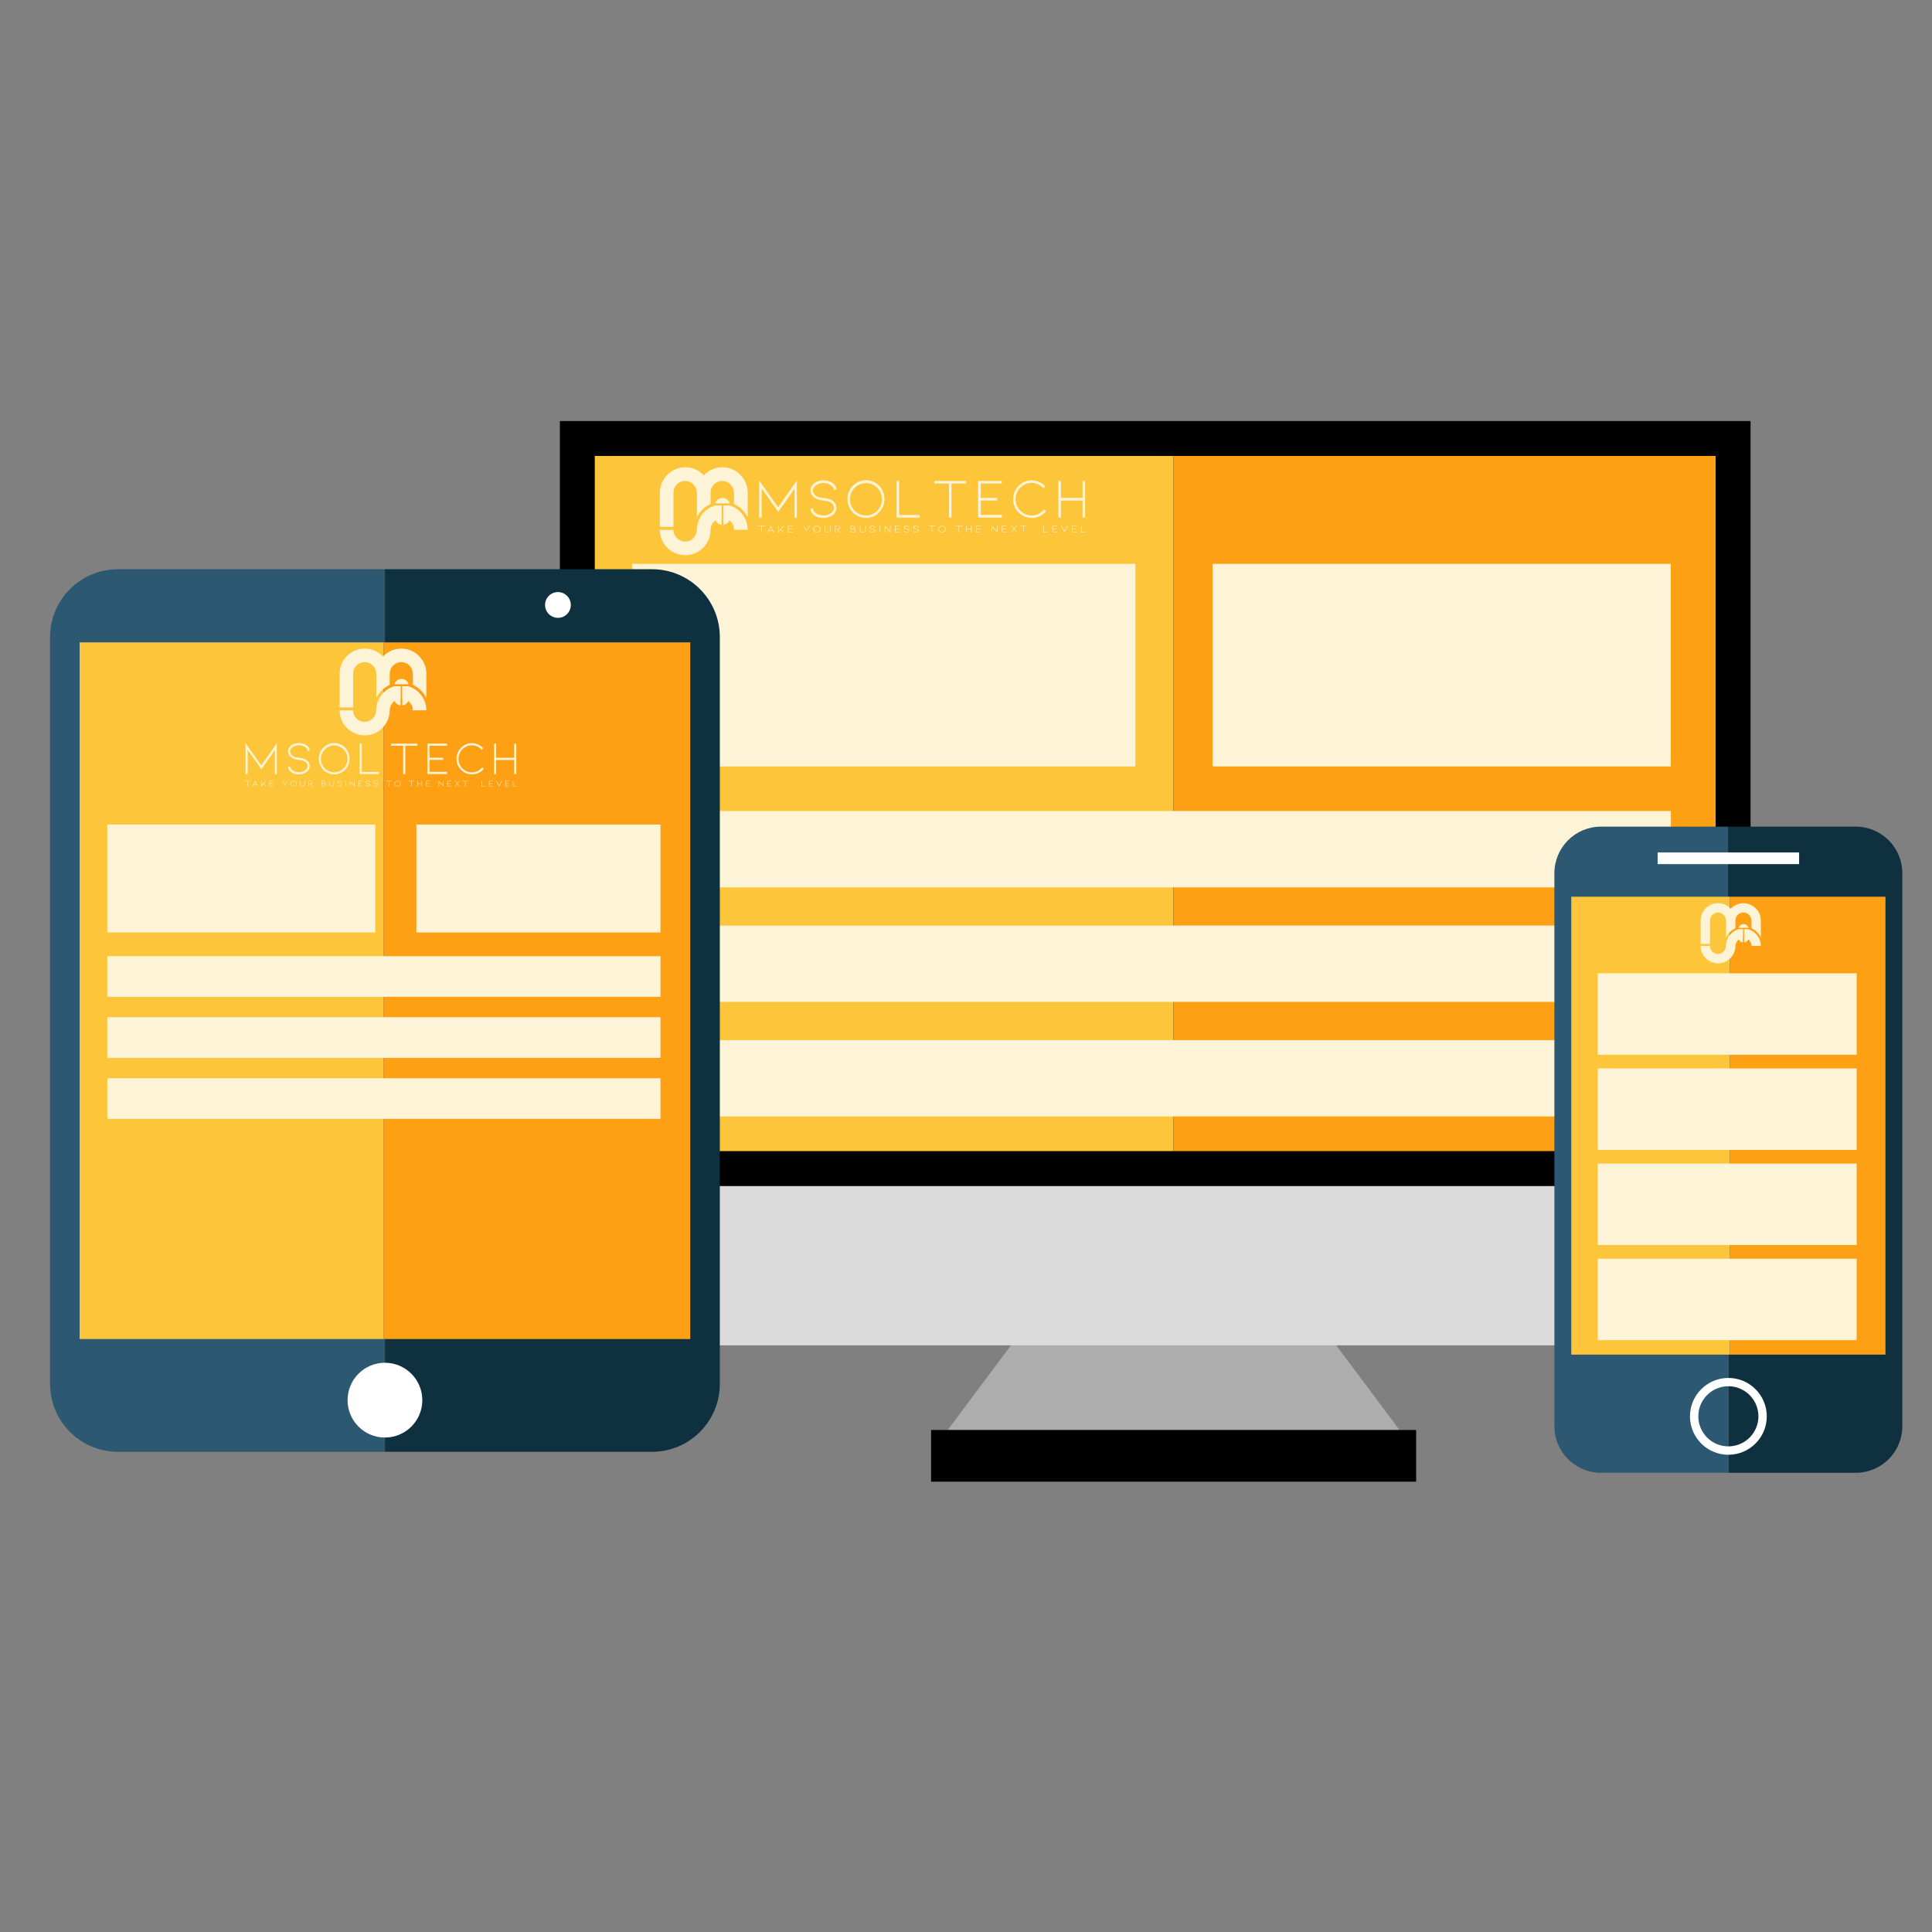 <svg xmlns="http://www.w3.org/2000/svg" xmlns:xlink="http://www.w3.org/1999/xlink" width="150px" height="150px" viewBox="0 0 250 250"><rect x="0" y="0" width="250" height="250" fill="#808080" stroke="none"/><g id="surface1"><path style=" stroke:none;fill-rule:nonzero;fill:rgb(0%,0%,0%);fill-opacity:1;" d="M 72.449 54.484 L 226.523 54.484 L 226.523 153.48 L 72.449 153.48 Z M 72.449 54.484 "></path><path style=" stroke:none;fill-rule:nonzero;fill:rgb(67.843%,67.843%,67.843%);fill-opacity:1;" d="M 181.094 185.039 L 122.629 185.039 L 138.531 163.773 L 165.203 163.773 Z M 181.094 185.039 "></path><path style=" stroke:none;fill-rule:nonzero;fill:rgb(85.882%,85.882%,85.882%);fill-opacity:1;" d="M 215.227 174.086 L 83.746 174.086 C 77.5 174.086 72.445 169.469 72.445 163.785 L 72.445 153.484 L 226.52 153.484 C 226.52 153.484 226.52 158.094 226.52 163.785 C 226.52 169.465 221.461 174.086 215.227 174.086 Z M 215.227 174.086 "></path><path style=" stroke:none;fill-rule:nonzero;fill:rgb(0%,0%,0%);fill-opacity:1;" d="M 120.484 185.039 L 183.246 185.039 L 183.246 191.73 L 120.484 191.73 Z M 120.484 185.039 "></path><path style=" stroke:none;fill-rule:nonzero;fill:rgb(99.216%,77.647%,22.745%);fill-opacity:1;" d="M 76.965 59 L 151.863 59 L 151.863 148.953 L 76.965 148.953 Z M 76.965 59 "></path><path style=" stroke:none;fill-rule:nonzero;fill:rgb(99.216%,62.745%,7.843%);fill-opacity:1;" d="M 151.863 59 L 222 59 L 222 148.953 L 151.863 148.953 Z M 151.863 59 "></path><path style=" stroke:none;fill-rule:nonzero;fill:rgb(99.216%,95.294%,84.314%);fill-opacity:1;" d="M 81.82 72.961 L 146.914 72.961 L 146.914 99.176 L 81.82 99.176 Z M 81.82 72.961 "></path><path style=" stroke:none;fill-rule:nonzero;fill:rgb(99.216%,95.294%,84.314%);fill-opacity:1;" d="M 156.906 72.961 L 216.199 72.961 L 216.199 99.176 L 156.906 99.176 Z M 156.906 72.961 "></path><path style=" stroke:none;fill-rule:nonzero;fill:rgb(99.216%,95.294%,84.314%);fill-opacity:1;" d="M 81.82 104.945 L 216.211 104.945 L 216.211 114.824 L 81.82 114.824 Z M 81.82 104.945 "></path><path style=" stroke:none;fill-rule:nonzero;fill:rgb(99.216%,95.294%,84.314%);fill-opacity:1;" d="M 81.82 119.766 L 216.211 119.766 L 216.211 129.645 L 81.82 129.645 Z M 81.82 119.766 "></path><path style=" stroke:none;fill-rule:nonzero;fill:rgb(99.216%,95.294%,84.314%);fill-opacity:1;" d="M 81.82 134.59 L 216.211 134.59 L 216.211 144.469 L 81.82 144.469 Z M 81.82 134.59 "></path><path style=" stroke:none;fill-rule:nonzero;fill:rgb(5.882%,18.824%,24.706%);fill-opacity:1;" d="M 240.129 106.965 L 223.648 106.965 L 223.648 190.578 L 240.129 190.578 C 243.461 190.578 246.16 187.879 246.16 184.551 L 246.16 113 C 246.16 109.664 243.461 106.965 240.129 106.965 Z M 240.129 106.965 "></path><path style=" stroke:none;fill-rule:nonzero;fill:rgb(17.255%,34.51%,44.314%);fill-opacity:1;" d="M 207.164 106.965 C 203.836 106.965 201.137 109.664 201.137 112.996 L 201.137 184.551 C 201.137 187.879 203.836 190.578 207.164 190.578 L 223.648 190.578 L 223.648 106.965 Z M 207.164 106.965 "></path><path style=" stroke:none;fill-rule:nonzero;fill:rgb(100%,100%,100%);fill-opacity:1;" d="M 214.496 110.309 L 232.805 110.309 L 232.805 111.816 L 214.496 111.816 Z M 214.496 110.309 "></path><path style=" stroke:none;fill-rule:nonzero;fill:rgb(100%,100%,100%);fill-opacity:1;" d="M 223.648 188.246 C 220.91 188.246 218.68 186.016 218.68 183.273 C 218.68 180.535 220.91 178.305 223.648 178.305 C 226.391 178.305 228.621 180.535 228.621 183.273 C 228.621 186.016 226.391 188.246 223.648 188.246 Z M 223.648 179.379 C 221.5 179.379 219.762 181.121 219.762 183.27 C 219.762 185.414 221.504 187.16 223.648 187.16 C 225.797 187.16 227.539 185.414 227.539 183.27 C 227.539 181.125 225.797 179.379 223.648 179.379 Z M 223.648 179.379 "></path><path style=" stroke:none;fill-rule:nonzero;fill:rgb(99.216%,77.647%,22.745%);fill-opacity:1;" d="M 203.324 116.035 L 223.871 116.035 L 223.871 175.285 L 203.324 175.285 Z M 203.324 116.035 "></path><path style=" stroke:none;fill-rule:nonzero;fill:rgb(99.216%,62.745%,7.843%);fill-opacity:1;" d="M 223.871 116.035 L 243.977 116.035 L 243.977 175.285 L 223.871 175.285 Z M 223.871 116.035 "></path><path style=" stroke:none;fill-rule:nonzero;fill:rgb(99.216%,95.294%,84.314%);fill-opacity:1;" d="M 206.75 125.945 L 240.25 125.945 L 240.25 136.484 L 206.75 136.484 Z M 206.75 125.945 "></path><path style=" stroke:none;fill-rule:nonzero;fill:rgb(99.216%,95.294%,84.314%);fill-opacity:1;" d="M 206.75 138.254 L 240.25 138.254 L 240.25 148.797 L 206.75 148.797 Z M 206.75 138.254 "></path><path style=" stroke:none;fill-rule:nonzero;fill:rgb(99.216%,95.294%,84.314%);fill-opacity:1;" d="M 206.75 150.566 L 240.25 150.566 L 240.25 161.105 L 206.75 161.105 Z M 206.75 150.566 "></path><path style=" stroke:none;fill-rule:nonzero;fill:rgb(99.216%,95.294%,84.314%);fill-opacity:1;" d="M 206.75 162.875 L 240.25 162.875 L 240.25 173.414 L 206.75 173.414 Z M 206.75 162.875 "></path><path style=" stroke:none;fill-rule:nonzero;fill:rgb(17.255%,34.51%,44.314%);fill-opacity:1;" d="M 15.262 73.656 C 10.41 73.656 6.477 77.59 6.477 82.441 L 6.477 179.078 C 6.477 183.93 10.41 187.863 15.262 187.863 L 49.809 187.863 L 49.809 73.656 Z M 15.262 73.656 "></path><path style=" stroke:none;fill-rule:nonzero;fill:rgb(5.882%,18.824%,24.706%);fill-opacity:1;" d="M 84.363 73.656 L 49.809 73.656 L 49.809 187.863 L 84.363 187.863 C 89.215 187.863 93.145 183.93 93.145 179.078 L 93.145 82.441 C 93.148 77.59 89.219 73.656 84.363 73.656 Z M 84.363 73.656 "></path><path style=" stroke:none;fill-rule:nonzero;fill:rgb(100%,100%,100%);fill-opacity:1;" d="M 54.648 181.18 C 54.648 183.852 52.48 186.016 49.809 186.016 C 47.137 186.016 44.977 183.852 44.977 181.18 C 44.977 178.504 47.141 176.34 49.809 176.34 C 52.48 176.344 54.648 178.512 54.648 181.18 Z M 54.648 181.18 "></path><path style=" stroke:none;fill-rule:nonzero;fill:rgb(100%,100%,100%);fill-opacity:1;" d="M 73.863 78.285 C 73.863 79.203 73.121 79.949 72.199 79.949 C 71.281 79.949 70.531 79.203 70.531 78.285 C 70.531 77.363 71.273 76.613 72.199 76.613 C 73.121 76.621 73.863 77.363 73.863 78.285 Z M 73.863 78.285 "></path><path style=" stroke:none;fill-rule:nonzero;fill:rgb(99.216%,77.647%,22.745%);fill-opacity:1;" d="M 10.301 83.121 L 49.625 83.121 L 49.625 173.27 L 10.301 173.27 Z M 10.301 83.121 "></path><path style=" stroke:none;fill-rule:nonzero;fill:rgb(99.216%,62.745%,7.843%);fill-opacity:1;" d="M 49.625 83.121 L 89.32 83.121 L 89.32 173.27 L 49.625 173.27 Z M 49.625 83.121 "></path><path style=" stroke:none;fill-rule:nonzero;fill:rgb(99.216%,95.294%,84.314%);fill-opacity:1;" d="M 13.887 106.695 L 48.555 106.695 L 48.555 120.66 L 13.887 120.66 Z M 13.887 106.695 "></path><path style=" stroke:none;fill-rule:nonzero;fill:rgb(99.216%,95.294%,84.314%);fill-opacity:1;" d="M 53.879 106.695 L 85.465 106.695 L 85.465 120.66 L 53.879 120.66 Z M 53.879 106.695 "></path><path style=" stroke:none;fill-rule:nonzero;fill:rgb(99.216%,95.294%,84.314%);fill-opacity:1;" d="M 13.887 123.73 L 85.465 123.73 L 85.465 128.988 L 13.887 128.988 Z M 13.887 123.73 "></path><path style=" stroke:none;fill-rule:nonzero;fill:rgb(99.216%,95.294%,84.314%);fill-opacity:1;" d="M 13.887 131.625 L 85.465 131.625 L 85.465 136.887 L 13.887 136.887 Z M 13.887 131.625 "></path><path style=" stroke:none;fill-rule:nonzero;fill:rgb(99.216%,95.294%,84.314%);fill-opacity:1;" d="M 13.887 139.52 L 85.465 139.52 L 85.465 144.781 L 13.887 144.781 Z M 13.887 139.52 "></path><path style=" stroke:none;fill-rule:nonzero;fill:rgb(99.216%,95.294%,84.314%);fill-opacity:1;" d="M 96.75 63.75 L 96.75 66.922 C 96.75 66.922 96.746 66.926 96.746 66.922 C 96.59 66.605 96.387 66.316 96.145 66.051 C 96.09 65.988 96.031 65.93 95.965 65.871 C 95.727 65.645 95.449 65.449 95.156 65.301 C 95.102 65.27 95.039 65.238 94.98 65.215 L 94.98 63.785 C 94.98 62.961 94.328 62.262 93.504 62.234 C 92.648 62.211 91.949 62.898 91.949 63.75 L 91.949 65.215 C 91.891 65.238 91.836 65.27 91.773 65.301 C 91.48 65.453 91.211 65.645 90.965 65.871 C 90.906 65.926 90.844 65.984 90.785 66.051 C 90.539 66.309 90.34 66.605 90.184 66.922 C 90.184 66.922 90.18 66.922 90.18 66.922 L 90.18 63.785 C 90.18 62.961 89.531 62.262 88.703 62.234 C 87.852 62.211 87.148 62.898 87.148 63.75 L 87.148 68.172 L 85.387 68.172 L 85.387 63.75 C 85.387 62.484 86.105 61.387 87.156 60.836 C 87.609 60.602 88.125 60.465 88.672 60.465 C 89.215 60.465 89.73 60.602 90.184 60.836 C 90.516 61.012 90.816 61.234 91.07 61.504 C 91.07 61.504 91.07 61.504 91.074 61.504 C 91.328 61.234 91.625 61.004 91.961 60.836 C 92.414 60.602 92.93 60.465 93.477 60.465 C 94.02 60.465 94.535 60.602 94.988 60.836 C 95.32 61.012 95.621 61.234 95.875 61.512 C 96.414 62.094 96.75 62.887 96.75 63.75 Z M 96.75 63.75 "></path><path style=" stroke:none;fill-rule:nonzero;fill:rgb(99.216%,95.294%,84.314%);fill-opacity:1;" d="M 93.371 65.414 L 93.371 67.039 C 93.074 67.059 92.809 67.164 92.586 67.328 C 92.203 67.613 91.953 68.078 91.949 68.59 C 91.941 69.441 91.605 70.215 91.066 70.797 C 90.809 71.066 90.516 71.297 90.18 71.469 C 89.727 71.703 89.211 71.84 88.664 71.84 C 88.121 71.84 87.605 71.703 87.148 71.469 C 86.102 70.926 85.379 69.824 85.379 68.559 L 87.145 68.559 C 87.145 69.398 87.828 70.078 88.672 70.074 C 89.512 70.07 90.172 69.359 90.176 68.52 C 90.184 67.672 90.52 66.895 91.059 66.316 C 91.109 66.262 91.164 66.203 91.219 66.156 C 91.434 65.949 91.68 65.781 91.945 65.641 C 92.121 65.551 92.305 65.477 92.496 65.414 Z M 93.371 65.414 "></path><path style=" stroke:none;fill-rule:nonzero;fill:rgb(99.216%,95.294%,84.314%);fill-opacity:1;" d="M 96.75 68.551 L 94.984 68.551 C 94.984 68.055 94.75 67.621 94.379 67.34 C 94.16 67.176 93.891 67.066 93.602 67.039 L 93.602 65.41 L 94.469 65.422 C 94.648 65.477 94.82 65.551 94.984 65.637 C 95.25 65.773 95.496 65.945 95.711 66.148 C 95.766 66.199 95.82 66.254 95.871 66.309 C 96.414 66.895 96.75 67.684 96.75 68.551 Z M 96.75 68.551 "></path><path style=" stroke:none;fill-rule:nonzero;fill:rgb(99.216%,95.294%,84.314%);fill-opacity:1;" d="M 93.371 65.414 L 93.371 67.91 C 93.02 67.871 92.727 67.641 92.586 67.328 C 92.531 67.211 92.5 67.074 92.5 66.93 L 92.5 65.422 C 92.5 65.422 92.5 65.414 92.5 65.414 Z M 93.371 65.414 "></path><path style=" stroke:none;fill-rule:nonzero;fill:rgb(99.216%,95.294%,84.314%);fill-opacity:1;" d="M 94.43 65.137 L 92.551 65.137 C 92.602 64.98 92.684 64.84 92.797 64.727 C 92.969 64.547 93.215 64.43 93.484 64.43 C 93.93 64.434 94.305 64.73 94.43 65.137 Z M 94.43 65.137 "></path><path style=" stroke:none;fill-rule:nonzero;fill:rgb(99.216%,95.294%,84.314%);fill-opacity:1;" d="M 94.469 65.426 L 94.469 66.93 C 94.469 67.074 94.441 67.215 94.379 67.34 C 94.328 67.445 94.266 67.547 94.18 67.625 C 94.031 67.773 93.824 67.879 93.602 67.906 L 93.602 65.41 Z M 94.469 65.426 "></path><path style=" stroke:none;fill-rule:nonzero;fill:rgb(99.216%,95.294%,84.314%);fill-opacity:1;" d="M 227.852 119.109 L 227.852 121.281 C 227.852 121.281 227.852 121.281 227.844 121.281 C 227.738 121.066 227.602 120.863 227.43 120.684 C 227.391 120.645 227.352 120.602 227.309 120.566 C 227.145 120.41 226.961 120.281 226.754 120.176 C 226.715 120.156 226.676 120.137 226.637 120.113 L 226.637 119.137 C 226.637 118.57 226.191 118.09 225.625 118.074 C 225.039 118.059 224.559 118.531 224.559 119.113 L 224.559 120.121 C 224.52 120.141 224.48 120.156 224.441 120.18 C 224.238 120.285 224.051 120.414 223.887 120.57 C 223.844 120.609 223.801 120.648 223.766 120.691 C 223.602 120.871 223.461 121.07 223.352 121.285 C 223.352 121.285 223.344 121.285 223.344 121.285 L 223.344 119.141 C 223.344 118.574 222.898 118.094 222.336 118.078 C 221.75 118.066 221.27 118.535 221.27 119.121 L 221.27 122.145 L 220.059 122.145 L 220.059 119.121 C 220.059 118.25 220.551 117.5 221.27 117.125 C 221.578 116.965 221.934 116.871 222.309 116.871 C 222.684 116.871 223.039 116.961 223.352 117.125 C 223.574 117.246 223.781 117.398 223.953 117.586 C 224.129 117.398 224.336 117.246 224.559 117.125 C 224.871 116.965 225.227 116.871 225.602 116.871 C 225.977 116.871 226.328 116.961 226.641 117.125 C 226.871 117.246 227.07 117.398 227.246 117.586 C 227.621 117.98 227.852 118.52 227.852 119.109 Z M 227.852 119.109 "></path><path style=" stroke:none;fill-rule:nonzero;fill:rgb(99.216%,95.294%,84.314%);fill-opacity:1;" d="M 225.531 120.25 L 225.531 121.363 C 225.328 121.379 225.145 121.449 224.996 121.566 C 224.734 121.762 224.566 122.074 224.559 122.43 C 224.555 123.016 224.324 123.547 223.953 123.941 C 223.781 124.125 223.574 124.281 223.352 124.398 C 223.039 124.559 222.684 124.656 222.309 124.656 C 221.934 124.656 221.586 124.566 221.27 124.398 C 220.551 124.023 220.059 123.273 220.059 122.406 L 221.27 122.406 C 221.27 122.98 221.738 123.445 222.316 123.441 C 222.891 123.434 223.34 122.949 223.344 122.375 C 223.352 121.789 223.578 121.262 223.949 120.863 C 223.984 120.824 224.02 120.789 224.059 120.754 C 224.211 120.613 224.375 120.5 224.555 120.406 C 224.676 120.344 224.801 120.289 224.93 120.25 Z M 225.531 120.25 "></path><path style=" stroke:none;fill-rule:nonzero;fill:rgb(99.216%,95.294%,84.314%);fill-opacity:1;" d="M 227.852 122.398 L 226.641 122.398 C 226.641 122.059 226.477 121.762 226.227 121.574 C 226.074 121.461 225.891 121.387 225.691 121.371 L 225.691 120.254 L 226.285 120.262 C 226.406 120.301 226.523 120.352 226.637 120.406 C 226.816 120.5 226.984 120.621 227.129 120.754 C 227.172 120.789 227.203 120.824 227.238 120.863 C 227.621 121.266 227.852 121.805 227.852 122.398 Z M 227.852 122.398 "></path><path style=" stroke:none;fill-rule:nonzero;fill:rgb(99.216%,95.294%,84.314%);fill-opacity:1;" d="M 225.531 120.25 L 225.531 121.961 C 225.289 121.93 225.09 121.773 224.996 121.566 C 224.961 121.48 224.934 121.391 224.934 121.289 L 224.934 120.254 C 224.934 120.254 224.934 120.25 224.934 120.25 Z M 225.531 120.25 "></path><path style=" stroke:none;fill-rule:nonzero;fill:rgb(99.216%,95.294%,84.314%);fill-opacity:1;" d="M 226.262 120.059 L 224.977 120.059 C 225.012 119.953 225.066 119.859 225.145 119.781 C 225.266 119.656 225.43 119.578 225.621 119.578 C 225.914 119.578 226.176 119.781 226.262 120.059 Z M 226.262 120.059 "></path><path style=" stroke:none;fill-rule:nonzero;fill:rgb(99.216%,95.294%,84.314%);fill-opacity:1;" d="M 226.285 120.254 L 226.285 121.285 C 226.285 121.387 226.266 121.48 226.227 121.566 C 226.191 121.641 226.145 121.703 226.09 121.762 C 225.984 121.863 225.844 121.934 225.695 121.953 L 225.695 120.246 Z M 226.285 120.254 "></path><path style=" stroke:none;fill-rule:nonzero;fill:rgb(99.216%,95.294%,84.314%);fill-opacity:1;" d="M 55.172 87.176 L 55.172 90.301 C 55.172 90.301 55.164 90.305 55.164 90.301 C 55.012 89.988 54.809 89.699 54.57 89.445 C 54.516 89.387 54.453 89.324 54.395 89.27 C 54.156 89.047 53.891 88.855 53.594 88.703 C 53.539 88.676 53.48 88.648 53.426 88.621 L 53.426 87.211 C 53.426 86.395 52.785 85.703 51.969 85.68 C 51.125 85.656 50.434 86.336 50.434 87.176 L 50.434 88.621 C 50.375 88.645 50.32 88.676 50.266 88.703 C 49.977 88.855 49.703 89.047 49.465 89.27 C 49.406 89.324 49.344 89.387 49.289 89.445 C 49.051 89.703 48.852 89.988 48.695 90.301 C 48.695 90.301 48.691 90.301 48.691 90.301 L 48.691 87.203 C 48.691 86.391 48.051 85.699 47.234 85.676 C 46.391 85.656 45.699 86.328 45.699 87.172 L 45.699 91.531 L 43.949 91.531 L 43.949 87.172 C 43.949 85.922 44.66 84.836 45.695 84.297 C 46.145 84.059 46.648 83.93 47.191 83.93 C 47.73 83.93 48.238 84.059 48.684 84.297 C 49.012 84.465 49.305 84.691 49.555 84.953 C 49.555 84.953 49.555 84.953 49.559 84.953 C 49.809 84.691 50.105 84.465 50.43 84.297 C 50.879 84.059 51.387 83.93 51.926 83.93 C 52.465 83.93 52.977 84.059 53.422 84.297 C 53.75 84.465 54.047 84.691 54.297 84.961 C 54.836 85.539 55.172 86.32 55.172 87.176 Z M 55.172 87.176 "></path><path style=" stroke:none;fill-rule:nonzero;fill:rgb(99.216%,95.294%,84.314%);fill-opacity:1;" d="M 51.828 88.816 L 51.828 90.422 C 51.539 90.441 51.273 90.547 51.055 90.703 C 50.68 90.984 50.434 91.445 50.43 91.949 C 50.422 92.789 50.09 93.555 49.555 94.125 C 49.305 94.395 49.012 94.621 48.68 94.789 C 48.23 95.023 47.727 95.156 47.184 95.156 C 46.645 95.156 46.137 95.023 45.691 94.789 C 44.656 94.25 43.945 93.164 43.945 91.914 L 45.684 91.914 C 45.684 92.746 46.359 93.414 47.191 93.41 C 48.02 93.406 48.672 92.703 48.676 91.875 C 48.684 91.035 49.016 90.27 49.551 89.699 C 49.602 89.645 49.648 89.594 49.703 89.547 C 49.922 89.344 50.16 89.176 50.422 89.039 C 50.59 88.949 50.773 88.875 50.961 88.82 Z M 51.828 88.816 "></path><path style=" stroke:none;fill-rule:nonzero;fill:rgb(99.216%,95.294%,84.314%);fill-opacity:1;" d="M 55.172 91.91 C 55.172 91.91 55.164 91.914 55.172 91.91 L 53.426 91.91 C 53.426 91.426 53.191 90.988 52.828 90.719 C 52.613 90.555 52.352 90.449 52.059 90.426 L 52.059 88.82 L 52.914 88.828 C 53.09 88.887 53.262 88.953 53.422 89.039 C 53.68 89.176 53.922 89.344 54.137 89.547 C 54.191 89.594 54.238 89.645 54.289 89.699 C 54.836 90.281 55.172 91.055 55.172 91.91 Z M 55.172 91.91 "></path><path style=" stroke:none;fill-rule:nonzero;fill:rgb(99.216%,95.294%,84.314%);fill-opacity:1;" d="M 51.828 88.816 L 51.828 91.281 C 51.484 91.238 51.195 91.016 51.055 90.711 C 51 90.59 50.969 90.453 50.969 90.316 L 50.969 88.82 C 50.969 88.82 50.969 88.816 50.969 88.816 Z M 51.828 88.816 "></path><path style=" stroke:none;fill-rule:nonzero;fill:rgb(99.216%,95.294%,84.314%);fill-opacity:1;" d="M 52.875 88.539 L 51.02 88.539 C 51.07 88.387 51.156 88.25 51.266 88.137 C 51.441 87.961 51.68 87.844 51.945 87.844 C 52.387 87.852 52.754 88.141 52.875 88.539 Z M 52.875 88.539 "></path><path style=" stroke:none;fill-rule:nonzero;fill:rgb(99.216%,95.294%,84.314%);fill-opacity:1;" d="M 52.914 88.824 L 52.914 90.316 C 52.914 90.461 52.887 90.594 52.824 90.719 C 52.773 90.824 52.711 90.922 52.629 91 C 52.48 91.148 52.281 91.25 52.059 91.281 L 52.059 88.82 Z M 52.914 88.824 "></path><path style=" stroke:none;fill-rule:nonzero;fill:rgb(99.216%,95.294%,84.314%);fill-opacity:1;" d="M 102.816 66.977 L 102.816 63.227 L 100.703 66.227 L 98.566 63.211 L 98.566 66.977 L 98.234 66.977 L 98.234 62.172 L 100.691 65.648 L 103.113 62.172 L 103.113 66.977 Z M 102.816 66.977 "></path><path style=" stroke:none;fill-rule:nonzero;fill:rgb(99.216%,95.294%,84.314%);fill-opacity:1;" d="M 108.059 65.141 C 108.18 65.32 108.238 65.516 108.238 65.73 C 108.238 65.91 108.195 66.074 108.105 66.246 C 108.016 66.41 107.895 66.547 107.73 66.664 C 107.387 66.906 106.988 67.023 106.539 67.023 C 106.316 67.023 106.105 66.996 105.891 66.934 C 105.68 66.875 105.5 66.785 105.352 66.664 C 105.078 66.453 104.898 66.215 104.855 65.91 L 105.172 65.73 C 105.184 66 105.32 66.211 105.559 66.395 C 105.68 66.484 105.828 66.559 106.012 66.621 C 106.176 66.664 106.355 66.695 106.551 66.695 C 106.941 66.695 107.273 66.59 107.531 66.395 C 107.785 66.199 107.922 65.988 107.922 65.715 C 107.922 65.566 107.875 65.43 107.785 65.297 C 107.695 65.16 107.559 65.055 107.395 64.965 C 107.23 64.891 106.945 64.816 106.535 64.77 C 106.504 64.77 106.387 64.738 106.176 64.711 C 105.965 64.68 105.785 64.621 105.629 64.547 C 105.391 64.426 105.211 64.273 105.074 64.078 C 104.941 63.887 104.863 63.676 104.863 63.461 C 104.863 63.281 104.91 63.113 105 62.945 C 105.09 62.797 105.211 62.645 105.375 62.523 C 105.539 62.406 105.719 62.316 105.914 62.254 C 106.125 62.195 106.336 62.164 106.566 62.164 C 107.016 62.164 107.41 62.285 107.754 62.523 C 108.039 62.734 108.203 62.988 108.25 63.266 L 107.934 63.445 C 107.934 63.324 107.891 63.203 107.828 63.102 C 107.77 62.996 107.664 62.891 107.547 62.801 C 107.41 62.711 107.262 62.637 107.094 62.574 C 106.93 62.531 106.75 62.5 106.57 62.5 C 106.391 62.5 106.211 62.531 106.031 62.574 C 105.863 62.621 105.715 62.695 105.578 62.801 C 105.461 62.891 105.355 62.996 105.297 63.113 C 105.219 63.234 105.191 63.34 105.191 63.477 C 105.191 63.625 105.25 63.773 105.355 63.926 C 105.461 64.074 105.609 64.195 105.773 64.27 C 105.879 64.316 105.984 64.359 106.121 64.375 C 106.254 64.391 106.406 64.422 106.602 64.449 C 106.629 64.449 106.719 64.465 106.855 64.48 C 106.988 64.496 107.125 64.523 107.246 64.555 C 107.363 64.586 107.484 64.629 107.559 64.676 C 107.773 64.805 107.941 64.953 108.059 65.141 Z M 108.059 65.141 "></path><path style=" stroke:none;fill-rule:nonzero;fill:rgb(99.216%,95.294%,84.314%);fill-opacity:1;" d="M 112.055 67.02 C 111.621 67.02 111.227 66.914 110.852 66.691 C 110.477 66.48 110.184 66.176 109.977 65.801 C 109.766 65.426 109.66 65.016 109.66 64.578 C 109.66 64.145 109.766 63.734 109.977 63.359 C 110.184 62.984 110.488 62.695 110.852 62.469 C 111.227 62.262 111.621 62.141 112.055 62.141 C 112.496 62.141 112.887 62.246 113.262 62.469 C 113.637 62.68 113.926 62.98 114.137 63.359 C 114.344 63.734 114.449 64.145 114.449 64.578 C 114.449 65.016 114.344 65.426 114.137 65.801 C 113.926 66.176 113.621 66.465 113.262 66.691 C 112.895 66.914 112.488 67.02 112.055 67.02 Z M 112.055 62.516 C 111.68 62.516 111.328 62.605 111.016 62.801 C 110.699 62.98 110.445 63.238 110.262 63.555 C 110.078 63.871 109.977 64.219 109.977 64.609 C 109.977 64.984 110.066 65.336 110.262 65.664 C 110.441 65.98 110.699 66.234 111.016 66.422 C 111.328 66.602 111.68 66.703 112.055 66.703 C 112.43 66.703 112.781 66.613 113.094 66.422 C 113.41 66.238 113.664 65.98 113.852 65.664 C 114.031 65.352 114.121 65 114.121 64.609 C 114.121 64.234 114.031 63.887 113.852 63.555 C 113.672 63.238 113.41 62.984 113.094 62.801 C 112.773 62.605 112.43 62.516 112.055 62.516 Z M 112.055 62.516 "></path><path style=" stroke:none;fill-rule:nonzero;fill:rgb(99.216%,95.294%,84.314%);fill-opacity:1;" d="M 116.016 66.977 L 116.016 62.23 L 116.344 62.23 L 116.344 66.645 L 119.012 66.645 L 119.012 66.977 Z M 116.016 66.977 "></path><path style=" stroke:none;fill-rule:nonzero;fill:rgb(99.216%,95.294%,84.314%);fill-opacity:1;" d="M 125.012 62.23 L 125.012 62.559 L 123.125 62.559 L 123.125 66.977 L 122.797 66.977 L 122.797 62.559 L 120.91 62.559 L 120.91 62.23 Z M 125.012 62.23 "></path><path style=" stroke:none;fill-rule:nonzero;fill:rgb(99.216%,95.294%,84.314%);fill-opacity:1;" d="M 126.566 66.977 L 126.566 62.23 L 129.641 62.23 L 129.641 62.559 L 126.898 62.559 L 126.898 64.43 L 129.039 64.43 L 129.039 64.762 L 126.898 64.762 L 126.898 66.629 L 129.641 66.629 L 129.641 66.977 Z M 126.566 66.977 "></path><path style=" stroke:none;fill-rule:nonzero;fill:rgb(99.216%,95.294%,84.314%);fill-opacity:1;" d="M 133.496 67.02 C 133.059 67.02 132.664 66.914 132.289 66.691 C 131.914 66.465 131.625 66.176 131.414 65.801 C 131.203 65.426 131.102 65.016 131.102 64.578 C 131.102 64.145 131.203 63.734 131.414 63.375 C 131.625 63 131.926 62.711 132.289 62.484 C 132.664 62.262 133.059 62.156 133.496 62.156 C 133.824 62.156 134.16 62.23 134.461 62.363 C 134.762 62.5 135.051 62.695 135.273 62.953 L 135.02 63.18 C 134.824 62.953 134.602 62.789 134.324 62.664 C 134.055 62.547 133.785 62.484 133.496 62.484 C 133.121 62.484 132.77 62.574 132.453 62.77 C 132.141 62.949 131.887 63.203 131.699 63.539 C 131.52 63.855 131.414 64.219 131.414 64.594 C 131.414 64.969 131.504 65.32 131.699 65.648 C 131.879 65.965 132.137 66.219 132.453 66.422 C 132.77 66.602 133.121 66.703 133.496 66.703 C 133.809 66.703 134.102 66.629 134.387 66.496 C 134.672 66.359 134.898 66.164 135.109 65.926 L 135.363 66.137 C 135.141 66.422 134.855 66.648 134.535 66.801 C 134.203 66.945 133.855 67.02 133.496 67.02 Z M 133.496 67.02 "></path><path style=" stroke:none;fill-rule:nonzero;fill:rgb(99.216%,95.294%,84.314%);fill-opacity:1;" d="M 140.078 64.773 L 137.281 64.773 L 137.281 66.977 L 136.949 66.977 L 136.949 62.23 L 137.281 62.23 L 137.281 64.43 L 140.078 64.43 L 140.078 62.23 L 140.41 62.23 L 140.41 66.977 L 140.078 66.977 Z M 140.078 64.773 "></path><path style=" stroke:none;fill-rule:nonzero;fill:rgb(99.216%,95.294%,84.314%);fill-opacity:1;" d="M 98.977 68.035 L 98.977 68.094 L 98.586 68.094 L 98.586 68.898 L 98.52 68.898 L 98.52 68.094 L 98.129 68.094 L 98.129 68.035 Z M 98.977 68.035 "></path><path style=" stroke:none;fill-rule:nonzero;fill:rgb(99.216%,95.294%,84.314%);fill-opacity:1;" d="M 99.48 68.68 L 99.363 68.898 L 99.285 68.898 L 99.738 68.031 L 100.172 68.898 L 100.09 68.898 L 99.984 68.68 Z M 99.738 68.176 L 99.504 68.621 L 99.961 68.621 Z M 99.738 68.176 "></path><path style=" stroke:none;fill-rule:nonzero;fill:rgb(99.216%,95.294%,84.314%);fill-opacity:1;" d="M 101.445 68.895 L 101.355 68.895 L 101.004 68.531 L 100.695 68.91 L 100.695 68.039 L 100.762 68.039 L 100.762 68.73 L 101.336 68.039 L 101.426 68.039 L 101.059 68.477 Z M 101.445 68.895 "></path><path style=" stroke:none;fill-rule:nonzero;fill:rgb(99.216%,95.294%,84.314%);fill-opacity:1;" d="M 101.969 68.895 L 101.969 68.035 L 102.594 68.035 L 102.594 68.094 L 102.035 68.094 L 102.035 68.426 L 102.48 68.426 L 102.48 68.484 L 102.035 68.484 L 102.035 68.816 L 102.594 68.816 L 102.594 68.871 L 101.969 68.871 Z M 101.969 68.895 "></path><path style=" stroke:none;fill-rule:nonzero;fill:rgb(99.216%,95.294%,84.314%);fill-opacity:1;" d="M 104.363 68.531 L 104.738 68.035 L 104.82 68.035 L 104.391 68.594 L 104.391 68.895 L 104.34 68.895 L 104.34 68.594 L 103.91 68.035 L 103.988 68.035 Z M 104.363 68.531 "></path><path style=" stroke:none;fill-rule:nonzero;fill:rgb(99.216%,95.294%,84.314%);fill-opacity:1;" d="M 105.715 68.895 C 105.625 68.895 105.547 68.871 105.469 68.84 C 105.391 68.805 105.34 68.75 105.285 68.68 C 105.234 68.609 105.219 68.539 105.219 68.461 C 105.219 68.379 105.246 68.309 105.285 68.238 C 105.324 68.172 105.391 68.113 105.469 68.078 C 105.551 68.047 105.625 68.023 105.715 68.023 C 105.805 68.023 105.887 68.047 105.961 68.078 C 106.039 68.113 106.09 68.172 106.145 68.238 C 106.184 68.309 106.211 68.375 106.211 68.461 C 106.211 68.539 106.184 68.609 106.145 68.68 C 106.105 68.75 106.039 68.805 105.961 68.84 C 105.887 68.887 105.809 68.895 105.715 68.895 Z M 105.715 68.078 C 105.637 68.078 105.57 68.09 105.504 68.125 C 105.441 68.16 105.391 68.203 105.352 68.262 C 105.309 68.32 105.301 68.387 105.301 68.453 C 105.301 68.523 105.316 68.578 105.352 68.648 C 105.391 68.711 105.441 68.754 105.504 68.789 C 105.57 68.824 105.637 68.836 105.715 68.836 C 105.797 68.836 105.859 68.824 105.926 68.789 C 105.988 68.754 106.047 68.711 106.078 68.648 C 106.121 68.594 106.129 68.523 106.129 68.453 C 106.129 68.387 106.113 68.316 106.078 68.262 C 106.039 68.203 105.988 68.156 105.926 68.125 C 105.859 68.105 105.797 68.078 105.715 68.078 Z M 105.715 68.078 "></path><path style=" stroke:none;fill-rule:nonzero;fill:rgb(99.216%,95.294%,84.314%);fill-opacity:1;" d="M 107.094 68.895 C 107.047 68.895 107.004 68.887 106.949 68.871 C 106.91 68.844 106.859 68.824 106.828 68.801 C 106.789 68.766 106.766 68.73 106.75 68.695 C 106.734 68.648 106.727 68.613 106.727 68.57 L 106.727 68.031 L 106.789 68.031 L 106.789 68.57 C 106.789 68.605 106.805 68.641 106.816 68.676 C 106.824 68.711 106.855 68.73 106.879 68.766 C 106.906 68.789 106.945 68.809 106.984 68.824 C 107.023 68.836 107.066 68.844 107.102 68.844 C 107.141 68.844 107.18 68.836 107.215 68.824 C 107.254 68.816 107.281 68.789 107.32 68.766 C 107.344 68.738 107.371 68.711 107.387 68.676 C 107.398 68.641 107.41 68.605 107.41 68.57 L 107.41 68.031 L 107.477 68.031 L 107.477 68.57 C 107.477 68.613 107.465 68.66 107.449 68.695 C 107.434 68.738 107.41 68.773 107.371 68.801 C 107.328 68.836 107.289 68.855 107.254 68.871 C 107.191 68.895 107.148 68.895 107.094 68.895 Z M 107.094 68.895 "></path><path style=" stroke:none;fill-rule:nonzero;fill:rgb(99.216%,95.294%,84.314%);fill-opacity:1;" d="M 108.621 68.895 L 108.215 68.461 L 108.328 68.461 C 108.41 68.461 108.461 68.449 108.516 68.434 C 108.555 68.426 108.578 68.398 108.605 68.363 C 108.629 68.34 108.645 68.305 108.645 68.273 C 108.645 68.238 108.629 68.219 108.621 68.184 C 108.605 68.148 108.57 68.141 108.531 68.113 C 108.488 68.09 108.449 68.09 108.398 68.09 L 108.113 68.09 L 108.113 68.895 L 108.051 68.895 L 108.051 68.035 L 108.391 68.035 C 108.441 68.035 108.48 68.047 108.52 68.059 C 108.559 68.07 108.602 68.094 108.625 68.121 C 108.648 68.145 108.676 68.164 108.691 68.199 C 108.703 68.234 108.715 68.262 108.715 68.289 C 108.715 68.336 108.699 68.379 108.664 68.414 C 108.625 68.449 108.586 68.484 108.551 68.496 C 108.523 68.504 108.484 68.52 108.461 68.52 C 108.434 68.52 108.395 68.52 108.371 68.52 L 108.719 68.898 L 108.621 68.898 Z M 108.621 68.895 "></path><path style=" stroke:none;fill-rule:nonzero;fill:rgb(99.216%,95.294%,84.314%);fill-opacity:1;" d="M 110.703 68.516 C 110.73 68.551 110.754 68.594 110.754 68.641 C 110.754 68.676 110.738 68.699 110.73 68.73 C 110.719 68.766 110.691 68.789 110.664 68.809 C 110.641 68.828 110.602 68.855 110.559 68.863 C 110.52 68.875 110.48 68.891 110.43 68.891 L 110.066 68.891 L 110.066 68.031 L 110.34 68.031 C 110.43 68.031 110.512 68.055 110.559 68.102 C 110.586 68.125 110.602 68.145 110.609 68.172 C 110.625 68.195 110.637 68.23 110.637 68.25 C 110.637 68.285 110.621 68.32 110.609 68.34 C 110.594 68.375 110.57 68.387 110.547 68.41 L 110.531 68.422 C 110.547 68.422 110.57 68.43 110.578 68.43 C 110.625 68.461 110.664 68.484 110.703 68.516 Z M 110.129 68.398 L 110.34 68.398 C 110.363 68.398 110.391 68.398 110.406 68.398 C 110.422 68.398 110.445 68.391 110.453 68.391 C 110.48 68.379 110.504 68.371 110.535 68.344 C 110.566 68.32 110.574 68.285 110.574 68.254 C 110.574 68.23 110.559 68.195 110.551 68.176 C 110.535 68.148 110.512 68.129 110.469 68.121 C 110.43 68.109 110.391 68.094 110.34 68.094 L 110.129 68.094 Z M 110.559 68.805 C 110.602 68.781 110.625 68.762 110.648 68.734 C 110.676 68.715 110.676 68.68 110.676 68.645 C 110.676 68.609 110.66 68.574 110.637 68.555 C 110.609 68.535 110.586 68.512 110.547 68.496 C 110.496 68.477 110.441 68.477 110.359 68.477 L 110.125 68.477 L 110.125 68.84 L 110.41 68.84 C 110.469 68.824 110.52 68.824 110.559 68.805 Z M 110.559 68.805 "></path><path style=" stroke:none;fill-rule:nonzero;fill:rgb(99.216%,95.294%,84.314%);fill-opacity:1;" d="M 111.629 68.895 C 111.578 68.895 111.539 68.887 111.484 68.871 C 111.445 68.844 111.395 68.824 111.371 68.801 C 111.328 68.766 111.305 68.73 111.289 68.695 C 111.273 68.648 111.266 68.613 111.266 68.57 L 111.266 68.031 L 111.328 68.031 L 111.328 68.57 C 111.328 68.605 111.344 68.641 111.355 68.676 C 111.371 68.711 111.395 68.73 111.422 68.766 C 111.445 68.789 111.484 68.809 111.523 68.824 C 111.566 68.836 111.605 68.844 111.641 68.844 C 111.68 68.844 111.719 68.836 111.762 68.824 C 111.801 68.816 111.824 68.789 111.863 68.766 C 111.891 68.738 111.914 68.711 111.93 68.676 C 111.945 68.641 111.953 68.605 111.953 68.57 L 111.953 68.031 L 112.02 68.031 L 112.02 68.57 C 112.02 68.613 112.004 68.66 111.996 68.695 C 111.98 68.738 111.953 68.773 111.914 68.801 C 111.875 68.836 111.836 68.855 111.801 68.871 C 111.73 68.895 111.68 68.895 111.629 68.895 Z M 111.629 68.895 "></path><path style=" stroke:none;fill-rule:nonzero;fill:rgb(99.216%,95.294%,84.314%);fill-opacity:1;" d="M 113.203 68.566 C 113.23 68.602 113.246 68.637 113.246 68.672 C 113.246 68.703 113.23 68.738 113.219 68.762 C 113.203 68.785 113.18 68.82 113.141 68.84 C 113.074 68.887 112.984 68.91 112.895 68.91 C 112.844 68.91 112.805 68.91 112.766 68.898 C 112.727 68.891 112.684 68.875 112.648 68.855 C 112.602 68.82 112.559 68.773 112.547 68.719 L 112.609 68.684 C 112.609 68.73 112.637 68.773 112.691 68.801 C 112.715 68.824 112.738 68.836 112.781 68.844 C 112.82 68.855 112.859 68.855 112.895 68.855 C 112.977 68.855 113.039 68.836 113.105 68.801 C 113.156 68.766 113.184 68.719 113.184 68.676 C 113.184 68.648 113.172 68.613 113.16 68.594 C 113.145 68.57 113.109 68.551 113.078 68.535 C 113.039 68.523 112.988 68.512 112.898 68.5 C 112.887 68.5 112.875 68.5 112.82 68.488 C 112.77 68.48 112.738 68.48 112.703 68.453 C 112.656 68.43 112.613 68.41 112.59 68.375 C 112.566 68.34 112.551 68.305 112.551 68.262 C 112.551 68.227 112.559 68.191 112.574 68.172 C 112.59 68.137 112.613 68.113 112.656 68.09 C 112.695 68.066 112.719 68.055 112.77 68.047 C 112.809 68.035 112.859 68.035 112.898 68.035 C 112.988 68.035 113.07 68.055 113.145 68.105 C 113.195 68.141 113.234 68.184 113.25 68.246 L 113.184 68.281 C 113.184 68.262 113.172 68.234 113.16 68.211 C 113.145 68.184 113.121 68.176 113.109 68.156 C 113.086 68.129 113.059 68.121 113.02 68.109 C 112.98 68.102 112.953 68.102 112.914 68.102 C 112.875 68.102 112.836 68.102 112.809 68.109 C 112.77 68.121 112.746 68.137 112.719 68.156 C 112.695 68.164 112.672 68.191 112.656 68.211 C 112.641 68.234 112.629 68.254 112.629 68.281 C 112.629 68.305 112.645 68.34 112.672 68.359 C 112.695 68.387 112.719 68.406 112.762 68.414 C 112.785 68.426 112.801 68.426 112.824 68.441 C 112.852 68.441 112.875 68.449 112.93 68.449 C 112.945 68.449 112.953 68.449 112.98 68.461 C 113.004 68.461 113.031 68.469 113.059 68.469 C 113.086 68.469 113.109 68.48 113.125 68.496 C 113.148 68.496 113.176 68.531 113.203 68.566 Z M 113.203 68.566 "></path><path style=" stroke:none;fill-rule:nonzero;fill:rgb(99.216%,95.294%,84.314%);fill-opacity:1;" d="M 113.816 68.895 L 113.816 68.035 L 113.879 68.035 L 113.879 68.895 Z M 113.816 68.895 "></path><path style=" stroke:none;fill-rule:nonzero;fill:rgb(99.216%,95.294%,84.314%);fill-opacity:1;" d="M 114.555 68.195 L 114.555 68.895 L 114.488 68.895 L 114.488 68.023 L 115.164 68.734 L 115.164 68.035 L 115.23 68.035 L 115.23 68.906 Z M 114.555 68.195 "></path><path style=" stroke:none;fill-rule:nonzero;fill:rgb(99.216%,95.294%,84.314%);fill-opacity:1;" d="M 115.82 68.895 L 115.82 68.035 L 116.445 68.035 L 116.445 68.094 L 115.887 68.094 L 115.887 68.426 L 116.324 68.426 L 116.324 68.484 L 115.887 68.484 L 115.887 68.816 L 116.445 68.816 L 116.445 68.871 L 115.82 68.871 Z M 115.82 68.895 "></path><path style=" stroke:none;fill-rule:nonzero;fill:rgb(99.216%,95.294%,84.314%);fill-opacity:1;" d="M 117.613 68.566 C 117.641 68.602 117.656 68.637 117.656 68.672 C 117.656 68.703 117.641 68.738 117.629 68.762 C 117.613 68.797 117.59 68.82 117.551 68.84 C 117.484 68.887 117.395 68.91 117.305 68.91 C 117.254 68.91 117.215 68.91 117.176 68.898 C 117.137 68.891 117.094 68.875 117.059 68.855 C 117.012 68.82 116.969 68.773 116.953 68.719 L 117.02 68.684 C 117.02 68.73 117.047 68.773 117.102 68.801 C 117.125 68.824 117.148 68.836 117.191 68.844 C 117.23 68.855 117.27 68.855 117.305 68.855 C 117.387 68.855 117.449 68.836 117.516 68.801 C 117.566 68.766 117.594 68.719 117.594 68.676 C 117.594 68.648 117.578 68.613 117.57 68.594 C 117.555 68.57 117.52 68.551 117.488 68.535 C 117.449 68.523 117.398 68.512 117.309 68.5 C 117.297 68.5 117.285 68.5 117.23 68.488 C 117.18 68.48 117.148 68.48 117.113 68.453 C 117.066 68.43 117.023 68.41 117 68.375 C 116.977 68.34 116.961 68.305 116.961 68.262 C 116.961 68.227 116.969 68.191 116.984 68.172 C 117 68.137 117.023 68.113 117.066 68.09 C 117.105 68.066 117.129 68.055 117.18 68.047 C 117.219 68.035 117.27 68.035 117.309 68.035 C 117.398 68.035 117.48 68.055 117.555 68.105 C 117.605 68.141 117.645 68.184 117.66 68.246 L 117.594 68.281 C 117.594 68.262 117.578 68.234 117.57 68.211 C 117.555 68.184 117.531 68.176 117.52 68.156 C 117.496 68.129 117.469 68.121 117.43 68.109 C 117.391 68.102 117.363 68.102 117.324 68.102 C 117.285 68.102 117.246 68.102 117.219 68.109 C 117.18 68.121 117.156 68.137 117.129 68.156 C 117.105 68.164 117.078 68.191 117.066 68.211 C 117.051 68.234 117.039 68.254 117.039 68.281 C 117.039 68.305 117.055 68.34 117.078 68.359 C 117.105 68.387 117.129 68.406 117.172 68.414 C 117.195 68.426 117.211 68.426 117.234 68.441 C 117.262 68.441 117.285 68.449 117.34 68.449 C 117.355 68.449 117.363 68.449 117.391 68.461 C 117.414 68.461 117.441 68.469 117.469 68.469 C 117.496 68.469 117.52 68.48 117.535 68.496 C 117.551 68.496 117.59 68.531 117.613 68.566 Z M 117.613 68.566 "></path><path style=" stroke:none;fill-rule:nonzero;fill:rgb(99.216%,95.294%,84.314%);fill-opacity:1;" d="M 118.84 68.566 C 118.863 68.602 118.879 68.637 118.879 68.672 C 118.879 68.703 118.863 68.738 118.855 68.762 C 118.84 68.797 118.816 68.82 118.773 68.84 C 118.711 68.887 118.621 68.91 118.523 68.91 C 118.477 68.91 118.434 68.91 118.395 68.898 C 118.355 68.891 118.316 68.875 118.281 68.855 C 118.23 68.82 118.191 68.773 118.176 68.719 L 118.238 68.684 C 118.238 68.73 118.266 68.773 118.32 68.801 C 118.344 68.824 118.371 68.836 118.41 68.844 C 118.449 68.855 118.488 68.855 118.523 68.855 C 118.605 68.855 118.672 68.836 118.734 68.801 C 118.785 68.766 118.816 68.719 118.816 68.676 C 118.816 68.648 118.801 68.613 118.789 68.594 C 118.781 68.57 118.738 68.551 118.711 68.535 C 118.672 68.523 118.621 68.512 118.523 68.5 C 118.516 68.5 118.5 68.5 118.445 68.488 C 118.395 68.48 118.363 68.48 118.328 68.453 C 118.281 68.43 118.238 68.41 118.215 68.375 C 118.191 68.34 118.176 68.305 118.176 68.262 C 118.176 68.227 118.191 68.191 118.199 68.172 C 118.215 68.137 118.238 68.113 118.281 68.09 C 118.32 68.066 118.344 68.055 118.395 68.047 C 118.434 68.035 118.484 68.035 118.523 68.035 C 118.613 68.035 118.695 68.055 118.773 68.105 C 118.824 68.141 118.863 68.184 118.879 68.246 L 118.816 68.281 C 118.816 68.262 118.801 68.234 118.789 68.211 C 118.781 68.184 118.75 68.176 118.738 68.156 C 118.715 68.129 118.691 68.121 118.648 68.109 C 118.609 68.102 118.586 68.102 118.547 68.102 C 118.504 68.102 118.465 68.102 118.441 68.109 C 118.398 68.121 118.375 68.137 118.352 68.156 C 118.324 68.164 118.301 68.191 118.285 68.211 C 118.27 68.234 118.262 68.254 118.262 68.281 C 118.262 68.305 118.27 68.34 118.301 68.359 C 118.328 68.379 118.352 68.406 118.391 68.414 C 118.414 68.426 118.43 68.426 118.453 68.441 C 118.48 68.441 118.504 68.449 118.559 68.449 C 118.574 68.449 118.586 68.449 118.609 68.461 C 118.637 68.461 118.66 68.469 118.691 68.469 C 118.719 68.469 118.738 68.48 118.754 68.496 C 118.773 68.496 118.816 68.531 118.84 68.566 Z M 118.84 68.566 "></path><path style=" stroke:none;fill-rule:nonzero;fill:rgb(99.216%,95.294%,84.314%);fill-opacity:1;" d="M 121.016 68.035 L 121.016 68.094 L 120.625 68.094 L 120.625 68.898 L 120.559 68.898 L 120.559 68.094 L 120.172 68.094 L 120.172 68.035 Z M 121.016 68.035 "></path><path style=" stroke:none;fill-rule:nonzero;fill:rgb(99.216%,95.294%,84.314%);fill-opacity:1;" d="M 121.91 68.895 C 121.82 68.895 121.738 68.871 121.664 68.84 C 121.586 68.805 121.535 68.75 121.484 68.68 C 121.434 68.609 121.422 68.539 121.422 68.461 C 121.422 68.379 121.445 68.309 121.484 68.238 C 121.523 68.172 121.59 68.113 121.664 68.078 C 121.746 68.047 121.82 68.023 121.91 68.023 C 122 68.023 122.078 68.047 122.156 68.078 C 122.234 68.113 122.285 68.172 122.34 68.238 C 122.379 68.309 122.406 68.375 122.406 68.461 C 122.406 68.539 122.379 68.609 122.34 68.68 C 122.301 68.75 122.234 68.805 122.156 68.84 C 122.094 68.887 122.004 68.895 121.91 68.895 Z M 121.91 68.078 C 121.828 68.078 121.766 68.09 121.699 68.125 C 121.637 68.16 121.586 68.203 121.547 68.262 C 121.504 68.32 121.496 68.387 121.496 68.453 C 121.496 68.523 121.504 68.578 121.547 68.648 C 121.586 68.719 121.637 68.754 121.699 68.789 C 121.766 68.824 121.828 68.836 121.91 68.836 C 121.988 68.836 122.055 68.824 122.121 68.789 C 122.184 68.754 122.234 68.711 122.273 68.648 C 122.316 68.594 122.324 68.523 122.324 68.453 C 122.324 68.387 122.309 68.316 122.273 68.262 C 122.234 68.203 122.184 68.156 122.121 68.125 C 122.07 68.105 121.988 68.078 121.91 68.078 Z M 121.91 68.078 "></path><path style=" stroke:none;fill-rule:nonzero;fill:rgb(99.216%,95.294%,84.314%);fill-opacity:1;" d="M 124.5 68.035 L 124.5 68.094 L 124.109 68.094 L 124.109 68.898 L 124.047 68.898 L 124.047 68.094 L 123.656 68.094 L 123.656 68.035 Z M 124.5 68.035 "></path><path style=" stroke:none;fill-rule:nonzero;fill:rgb(99.216%,95.294%,84.314%);fill-opacity:1;" d="M 125.66 68.496 L 125.086 68.496 L 125.086 68.895 L 125.02 68.895 L 125.02 68.035 L 125.086 68.035 L 125.086 68.434 L 125.66 68.434 L 125.66 68.035 L 125.727 68.035 L 125.727 68.895 L 125.66 68.895 Z M 125.66 68.496 "></path><path style=" stroke:none;fill-rule:nonzero;fill:rgb(99.216%,95.294%,84.314%);fill-opacity:1;" d="M 126.324 68.895 L 126.324 68.035 L 126.949 68.035 L 126.949 68.094 L 126.391 68.094 L 126.391 68.426 L 126.828 68.426 L 126.828 68.484 L 126.391 68.484 L 126.391 68.816 L 126.949 68.816 L 126.949 68.871 L 126.324 68.871 Z M 126.324 68.895 "></path><path style=" stroke:none;fill-rule:nonzero;fill:rgb(99.216%,95.294%,84.314%);fill-opacity:1;" d="M 128.395 68.195 L 128.395 68.895 L 128.328 68.895 L 128.328 68.023 L 129.004 68.734 L 129.004 68.035 L 129.07 68.035 L 129.07 68.906 Z M 128.395 68.195 "></path><path style=" stroke:none;fill-rule:nonzero;fill:rgb(99.216%,95.294%,84.314%);fill-opacity:1;" d="M 129.66 68.895 L 129.66 68.035 L 130.285 68.035 L 130.285 68.094 L 129.727 68.094 L 129.727 68.426 L 130.172 68.426 L 130.172 68.484 L 129.727 68.484 L 129.727 68.816 L 130.285 68.816 L 130.285 68.871 L 129.66 68.871 Z M 129.66 68.895 "></path><path style=" stroke:none;fill-rule:nonzero;fill:rgb(99.216%,95.294%,84.314%);fill-opacity:1;" d="M 131.586 68.035 L 131.234 68.461 L 131.586 68.887 L 131.504 68.887 L 131.203 68.504 L 130.906 68.887 L 130.824 68.887 L 131.176 68.461 L 130.824 68.035 L 130.906 68.035 L 131.203 68.414 L 131.504 68.035 Z M 131.586 68.035 "></path><path style=" stroke:none;fill-rule:nonzero;fill:rgb(99.216%,95.294%,84.314%);fill-opacity:1;" d="M 132.887 68.035 L 132.887 68.094 L 132.496 68.094 L 132.496 68.898 L 132.43 68.898 L 132.43 68.094 L 132.039 68.094 L 132.039 68.035 Z M 132.887 68.035 "></path><path style=" stroke:none;fill-rule:nonzero;fill:rgb(99.216%,95.294%,84.314%);fill-opacity:1;" d="M 134.996 68.895 L 134.996 68.035 L 135.059 68.035 L 135.059 68.84 L 135.605 68.84 L 135.605 68.895 Z M 134.996 68.895 "></path><path style=" stroke:none;fill-rule:nonzero;fill:rgb(99.216%,95.294%,84.314%);fill-opacity:1;" d="M 136.172 68.895 L 136.172 68.035 L 136.797 68.035 L 136.797 68.094 L 136.234 68.094 L 136.234 68.426 L 136.68 68.426 L 136.68 68.484 L 136.234 68.484 L 136.234 68.816 L 136.797 68.816 L 136.797 68.871 L 136.172 68.871 Z M 136.172 68.895 "></path><path style=" stroke:none;fill-rule:nonzero;fill:rgb(99.216%,95.294%,84.314%);fill-opacity:1;" d="M 137.738 68.762 L 138.105 68.035 L 138.184 68.035 L 137.738 68.906 L 137.301 68.035 L 137.379 68.035 Z M 137.738 68.762 "></path><path style=" stroke:none;fill-rule:nonzero;fill:rgb(99.216%,95.294%,84.314%);fill-opacity:1;" d="M 138.703 68.895 L 138.703 68.035 L 139.328 68.035 L 139.328 68.094 L 138.77 68.094 L 138.77 68.426 L 139.211 68.426 L 139.211 68.484 L 138.77 68.484 L 138.77 68.816 L 139.328 68.816 L 139.328 68.871 L 138.703 68.871 Z M 138.703 68.895 "></path><path style=" stroke:none;fill-rule:nonzero;fill:rgb(99.216%,95.294%,84.314%);fill-opacity:1;" d="M 139.891 68.895 L 139.891 68.035 L 139.953 68.035 L 139.953 68.84 L 140.5 68.84 L 140.5 68.895 Z M 139.891 68.895 "></path><path style=" stroke:none;fill-rule:nonzero;fill:rgb(99.216%,95.294%,84.314%);fill-opacity:1;" d="M 35.574 100.164 L 35.574 97.051 L 33.824 99.539 L 32.047 97.035 L 32.047 100.164 L 31.77 100.164 L 31.77 96.172 L 33.809 99.059 L 35.824 96.172 L 35.824 100.164 Z M 35.574 100.164 "></path><path style=" stroke:none;fill-rule:nonzero;fill:rgb(99.216%,95.294%,84.314%);fill-opacity:1;" d="M 39.93 98.641 C 40.031 98.789 40.078 98.953 40.078 99.129 C 40.078 99.281 40.039 99.422 39.965 99.555 C 39.891 99.695 39.789 99.805 39.648 99.906 C 39.363 100.105 39.035 100.203 38.66 100.203 C 38.477 100.203 38.297 100.18 38.121 100.129 C 37.945 100.078 37.797 100.004 37.672 99.906 C 37.445 99.73 37.297 99.531 37.254 99.281 L 37.52 99.129 C 37.535 99.355 37.645 99.531 37.844 99.68 C 37.945 99.754 38.07 99.82 38.219 99.863 C 38.359 99.906 38.504 99.93 38.672 99.93 C 38.996 99.93 39.27 99.844 39.484 99.68 C 39.699 99.516 39.809 99.34 39.809 99.113 C 39.809 98.988 39.77 98.875 39.695 98.766 C 39.621 98.648 39.504 98.566 39.371 98.488 C 39.234 98.43 38.996 98.363 38.656 98.324 C 38.629 98.324 38.531 98.301 38.355 98.273 C 38.18 98.25 38.031 98.199 37.906 98.137 C 37.703 98.035 37.555 97.91 37.441 97.746 C 37.324 97.578 37.266 97.406 37.266 97.23 C 37.266 97.078 37.305 96.941 37.379 96.805 C 37.453 96.68 37.555 96.555 37.695 96.453 C 37.836 96.355 37.984 96.281 38.145 96.23 C 38.32 96.18 38.496 96.156 38.684 96.156 C 39.059 96.156 39.387 96.254 39.676 96.453 C 39.914 96.629 40.051 96.844 40.09 97.07 L 39.824 97.219 C 39.824 97.121 39.785 97.02 39.738 96.93 C 39.691 96.844 39.602 96.754 39.5 96.68 C 39.387 96.605 39.262 96.547 39.125 96.496 C 38.988 96.453 38.84 96.43 38.684 96.43 C 38.531 96.43 38.387 96.453 38.234 96.496 C 38.094 96.535 37.969 96.594 37.859 96.68 C 37.762 96.754 37.672 96.844 37.621 96.945 C 37.559 97.047 37.535 97.137 37.535 97.246 C 37.535 97.371 37.586 97.496 37.676 97.621 C 37.766 97.746 37.891 97.844 38.023 97.91 C 38.113 97.945 38.199 97.984 38.316 97.996 C 38.43 98.004 38.555 98.035 38.715 98.059 C 38.738 98.059 38.816 98.07 38.93 98.086 C 39.047 98.102 39.156 98.125 39.254 98.148 C 39.355 98.176 39.453 98.211 39.52 98.25 C 39.691 98.363 39.828 98.488 39.93 98.641 Z M 39.93 98.641 "></path><path style=" stroke:none;fill-rule:nonzero;fill:rgb(99.216%,95.294%,84.314%);fill-opacity:1;" d="M 43.246 100.203 C 42.879 100.203 42.555 100.113 42.246 99.93 C 41.93 99.754 41.695 99.504 41.52 99.191 C 41.344 98.875 41.254 98.539 41.254 98.176 C 41.254 97.809 41.344 97.477 41.52 97.16 C 41.695 96.844 41.945 96.609 42.246 96.422 C 42.559 96.246 42.887 96.145 43.246 96.145 C 43.609 96.145 43.934 96.23 44.246 96.422 C 44.559 96.594 44.797 96.844 44.969 97.16 C 45.145 97.477 45.234 97.809 45.234 98.176 C 45.234 98.539 45.145 98.875 44.969 99.191 C 44.797 99.504 44.547 99.738 44.246 99.93 C 43.949 100.113 43.609 100.203 43.246 100.203 Z M 43.246 96.461 C 42.93 96.461 42.645 96.535 42.379 96.699 C 42.121 96.852 41.906 97.066 41.754 97.324 C 41.605 97.59 41.516 97.875 41.516 98.199 C 41.516 98.516 41.59 98.801 41.754 99.074 C 41.906 99.336 42.121 99.551 42.379 99.699 C 42.645 99.852 42.93 99.941 43.246 99.941 C 43.559 99.941 43.844 99.863 44.109 99.699 C 44.371 99.551 44.586 99.336 44.734 99.074 C 44.887 98.809 44.961 98.523 44.961 98.199 C 44.961 97.887 44.887 97.602 44.734 97.324 C 44.586 97.066 44.371 96.852 44.109 96.699 C 43.852 96.535 43.559 96.461 43.246 96.461 Z M 43.246 96.461 "></path><path style=" stroke:none;fill-rule:nonzero;fill:rgb(99.216%,95.294%,84.314%);fill-opacity:1;" d="M 46.539 100.164 L 46.539 96.219 L 46.816 96.219 L 46.816 99.891 L 49.031 99.891 L 49.031 100.164 Z M 46.539 100.164 "></path><path style=" stroke:none;fill-rule:nonzero;fill:rgb(99.216%,95.294%,84.314%);fill-opacity:1;" d="M 54.012 96.227 L 54.012 96.5 L 52.445 96.5 L 52.445 100.172 L 52.172 100.172 L 52.172 96.5 L 50.605 96.5 L 50.605 96.227 Z M 54.012 96.227 "></path><path style=" stroke:none;fill-rule:nonzero;fill:rgb(99.216%,95.294%,84.314%);fill-opacity:1;" d="M 55.301 100.164 L 55.301 96.219 L 57.855 96.219 L 57.855 96.5 L 55.574 96.5 L 55.574 98.051 L 57.355 98.051 L 57.355 98.324 L 55.574 98.324 L 55.574 99.875 L 57.855 99.875 L 57.855 100.164 Z M 55.301 100.164 "></path><path style=" stroke:none;fill-rule:nonzero;fill:rgb(99.216%,95.294%,84.314%);fill-opacity:1;" d="M 61.059 100.203 C 60.695 100.203 60.371 100.113 60.059 99.93 C 59.746 99.738 59.512 99.504 59.336 99.191 C 59.16 98.875 59.07 98.539 59.07 98.176 C 59.07 97.809 59.156 97.477 59.336 97.176 C 59.512 96.859 59.762 96.625 60.059 96.434 C 60.375 96.25 60.699 96.16 61.059 96.16 C 61.336 96.16 61.609 96.219 61.859 96.336 C 62.109 96.449 62.352 96.609 62.535 96.824 L 62.32 97.016 C 62.156 96.824 61.969 96.691 61.746 96.59 C 61.52 96.488 61.297 96.441 61.055 96.441 C 60.738 96.441 60.453 96.516 60.191 96.68 C 59.926 96.828 59.715 97.047 59.566 97.32 C 59.414 97.578 59.324 97.887 59.324 98.195 C 59.324 98.512 59.398 98.797 59.566 99.07 C 59.715 99.336 59.93 99.547 60.191 99.711 C 60.453 99.859 60.738 99.949 61.055 99.949 C 61.32 99.949 61.555 99.887 61.797 99.773 C 62.035 99.664 62.219 99.5 62.395 99.301 L 62.609 99.477 C 62.426 99.715 62.184 99.898 61.922 100.023 C 61.645 100.141 61.359 100.203 61.059 100.203 Z M 61.059 100.203 "></path><path style=" stroke:none;fill-rule:nonzero;fill:rgb(99.216%,95.294%,84.314%);fill-opacity:1;" d="M 66.531 98.34 L 64.199 98.34 L 64.199 100.172 L 63.926 100.172 L 63.926 96.227 L 64.199 96.227 L 64.199 98.055 L 66.531 98.055 L 66.531 96.227 L 66.805 96.227 L 66.805 100.172 L 66.531 100.172 Z M 66.531 98.34 "></path><path style=" stroke:none;fill-rule:nonzero;fill:rgb(99.216%,95.294%,84.314%);fill-opacity:1;" d="M 32.379 101.047 L 32.379 101.094 L 32.055 101.094 L 32.055 101.762 L 32 101.762 L 32 101.094 L 31.676 101.094 L 31.676 101.047 Z M 32.379 101.047 "></path><path style=" stroke:none;fill-rule:nonzero;fill:rgb(99.216%,95.294%,84.314%);fill-opacity:1;" d="M 32.805 101.578 L 32.711 101.762 L 32.645 101.762 L 33.023 101.035 L 33.379 101.762 L 33.316 101.762 L 33.23 101.578 Z M 33.02 101.16 L 32.824 101.531 L 33.203 101.531 Z M 33.02 101.16 "></path><path style=" stroke:none;fill-rule:nonzero;fill:rgb(99.216%,95.294%,84.314%);fill-opacity:1;" d="M 34.434 101.762 L 34.359 101.762 L 34.07 101.453 L 33.809 101.77 L 33.809 101.047 L 33.863 101.047 L 33.863 101.613 L 34.34 101.047 L 34.414 101.047 L 34.109 101.406 Z M 34.434 101.762 "></path><path style=" stroke:none;fill-rule:nonzero;fill:rgb(99.216%,95.294%,84.314%);fill-opacity:1;" d="M 34.871 101.762 L 34.871 101.047 L 35.391 101.047 L 35.391 101.094 L 34.926 101.094 L 34.926 101.371 L 35.297 101.371 L 35.297 101.422 L 34.926 101.422 L 34.926 101.695 L 35.391 101.695 L 35.391 101.738 L 34.871 101.738 Z M 34.871 101.762 "></path><path style=" stroke:none;fill-rule:nonzero;fill:rgb(99.216%,95.294%,84.314%);fill-opacity:1;" d="M 36.859 101.453 L 37.176 101.047 L 37.238 101.047 L 36.887 101.512 L 36.887 101.754 L 36.84 101.754 L 36.84 101.512 L 36.484 101.047 L 36.551 101.047 Z M 36.859 101.453 "></path><path style=" stroke:none;fill-rule:nonzero;fill:rgb(99.216%,95.294%,84.314%);fill-opacity:1;" d="M 37.984 101.762 C 37.91 101.762 37.844 101.738 37.781 101.715 C 37.715 101.684 37.672 101.641 37.629 101.578 C 37.586 101.523 37.574 101.465 37.574 101.398 C 37.574 101.336 37.594 101.273 37.629 101.219 C 37.664 101.164 37.715 101.113 37.781 101.086 C 37.844 101.055 37.91 101.039 37.984 101.039 C 38.059 101.039 38.125 101.059 38.191 101.086 C 38.254 101.113 38.301 101.16 38.34 101.219 C 38.371 101.273 38.395 101.336 38.395 101.398 C 38.395 101.465 38.375 101.523 38.34 101.578 C 38.305 101.637 38.254 101.684 38.191 101.715 C 38.125 101.75 38.059 101.762 37.984 101.762 Z M 37.984 101.086 C 37.922 101.086 37.863 101.094 37.809 101.125 C 37.754 101.156 37.715 101.191 37.68 101.238 C 37.645 101.289 37.637 101.344 37.637 101.398 C 37.637 101.453 37.645 101.504 37.68 101.559 C 37.715 101.609 37.754 101.645 37.809 101.676 C 37.863 101.703 37.922 101.715 37.984 101.715 C 38.051 101.715 38.105 101.703 38.16 101.676 C 38.215 101.645 38.262 101.609 38.289 101.559 C 38.324 101.516 38.336 101.453 38.336 101.398 C 38.336 101.344 38.324 101.285 38.289 101.238 C 38.262 101.195 38.215 101.156 38.16 101.125 C 38.102 101.105 38.051 101.086 37.984 101.086 Z M 37.984 101.086 "></path><path style=" stroke:none;fill-rule:nonzero;fill:rgb(99.216%,95.294%,84.314%);fill-opacity:1;" d="M 39.129 101.762 C 39.086 101.762 39.055 101.75 39.012 101.738 C 38.977 101.719 38.934 101.699 38.91 101.684 C 38.879 101.656 38.855 101.629 38.844 101.602 C 38.836 101.559 38.824 101.535 38.824 101.496 L 38.824 101.047 L 38.879 101.047 L 38.879 101.496 C 38.879 101.523 38.891 101.551 38.898 101.578 C 38.91 101.609 38.93 101.625 38.953 101.656 C 38.977 101.676 39.012 101.695 39.039 101.703 C 39.074 101.715 39.105 101.727 39.137 101.727 C 39.172 101.727 39.199 101.715 39.23 101.703 C 39.266 101.695 39.285 101.676 39.316 101.656 C 39.336 101.637 39.359 101.609 39.371 101.578 C 39.379 101.551 39.391 101.523 39.391 101.496 L 39.391 101.047 L 39.445 101.047 L 39.445 101.496 C 39.445 101.535 39.434 101.57 39.426 101.602 C 39.414 101.641 39.391 101.664 39.359 101.684 C 39.328 101.715 39.297 101.73 39.266 101.738 C 39.203 101.762 39.176 101.762 39.129 101.762 Z M 39.129 101.762 "></path><path style=" stroke:none;fill-rule:nonzero;fill:rgb(99.216%,95.294%,84.314%);fill-opacity:1;" d="M 40.395 101.762 L 40.059 101.398 L 40.156 101.398 C 40.219 101.398 40.266 101.391 40.305 101.379 C 40.336 101.371 40.359 101.352 40.379 101.324 C 40.398 101.305 40.414 101.273 40.414 101.25 C 40.414 101.219 40.406 101.203 40.395 101.176 C 40.387 101.145 40.352 101.137 40.32 101.121 C 40.289 101.102 40.254 101.102 40.211 101.102 L 39.977 101.102 L 39.977 101.766 L 39.922 101.766 L 39.922 101.051 L 40.199 101.051 C 40.246 101.051 40.273 101.059 40.309 101.07 C 40.34 101.078 40.375 101.102 40.395 101.121 C 40.414 101.141 40.441 101.16 40.449 101.184 C 40.461 101.215 40.469 101.234 40.469 101.262 C 40.469 101.301 40.461 101.336 40.426 101.363 C 40.395 101.395 40.359 101.422 40.328 101.43 C 40.309 101.441 40.273 101.449 40.254 101.449 C 40.234 101.449 40.199 101.449 40.18 101.449 L 40.469 101.766 L 40.395 101.766 Z M 40.395 101.762 "></path><path style=" stroke:none;fill-rule:nonzero;fill:rgb(99.216%,95.294%,84.314%);fill-opacity:1;" d="M 42.125 101.445 C 42.145 101.477 42.172 101.512 42.172 101.551 C 42.172 101.578 42.16 101.602 42.148 101.625 C 42.141 101.656 42.121 101.676 42.094 101.691 C 42.074 101.711 42.039 101.73 42.012 101.734 C 41.977 101.746 41.945 101.754 41.898 101.754 L 41.594 101.754 L 41.594 101.039 L 41.82 101.039 C 41.895 101.039 41.961 101.059 42.004 101.094 C 42.023 101.113 42.035 101.137 42.051 101.148 C 42.066 101.164 42.07 101.199 42.07 101.215 C 42.07 101.246 42.059 101.27 42.051 101.289 C 42.039 101.32 42.02 101.328 41.996 101.344 L 41.984 101.355 C 41.996 101.355 42.02 101.363 42.031 101.363 C 42.059 101.398 42.094 101.422 42.125 101.445 Z M 41.648 101.352 L 41.824 101.352 C 41.844 101.352 41.871 101.352 41.879 101.352 C 41.891 101.352 41.914 101.34 41.926 101.34 C 41.945 101.328 41.969 101.32 41.988 101.301 C 42.012 101.281 42.023 101.25 42.023 101.227 C 42.023 101.203 42.016 101.176 42.004 101.16 C 41.996 101.145 41.969 101.121 41.941 101.113 C 41.91 101.105 41.875 101.094 41.828 101.094 L 41.648 101.094 Z M 42.004 101.684 C 42.035 101.664 42.059 101.645 42.078 101.629 C 42.102 101.609 42.102 101.586 42.102 101.555 C 42.102 101.523 42.09 101.5 42.066 101.48 C 42.047 101.461 42.02 101.441 41.988 101.43 C 41.945 101.41 41.906 101.41 41.84 101.41 L 41.648 101.41 L 41.648 101.715 L 41.891 101.715 C 41.93 101.703 41.977 101.703 42.004 101.684 Z M 42.004 101.684 "></path><path style=" stroke:none;fill-rule:nonzero;fill:rgb(99.216%,95.294%,84.314%);fill-opacity:1;" d="M 42.895 101.762 C 42.852 101.762 42.82 101.75 42.773 101.738 C 42.738 101.719 42.699 101.699 42.68 101.684 C 42.645 101.656 42.625 101.629 42.613 101.602 C 42.605 101.559 42.594 101.535 42.594 101.496 L 42.594 101.047 L 42.648 101.047 L 42.648 101.496 C 42.648 101.523 42.66 101.551 42.672 101.578 C 42.68 101.609 42.699 101.625 42.727 101.656 C 42.746 101.676 42.781 101.695 42.809 101.703 C 42.844 101.715 42.875 101.727 42.906 101.727 C 42.941 101.727 42.969 101.715 43.004 101.703 C 43.035 101.695 43.059 101.676 43.09 101.656 C 43.109 101.637 43.137 101.609 43.145 101.578 C 43.156 101.551 43.164 101.523 43.164 101.496 L 43.164 101.047 L 43.219 101.047 L 43.219 101.496 C 43.219 101.535 43.211 101.57 43.199 101.602 C 43.191 101.641 43.164 101.664 43.137 101.684 C 43.105 101.715 43.07 101.73 43.039 101.738 C 42.98 101.762 42.934 101.762 42.895 101.762 Z M 42.895 101.762 "></path><path style=" stroke:none;fill-rule:nonzero;fill:rgb(99.216%,95.294%,84.314%);fill-opacity:1;" d="M 44.199 101.484 C 44.219 101.516 44.234 101.539 44.234 101.57 C 44.234 101.602 44.227 101.625 44.215 101.645 C 44.203 101.664 44.184 101.695 44.148 101.711 C 44.094 101.75 44.02 101.766 43.945 101.766 C 43.898 101.766 43.871 101.766 43.836 101.754 C 43.801 101.746 43.77 101.734 43.738 101.715 C 43.695 101.684 43.664 101.648 43.656 101.602 L 43.711 101.57 C 43.711 101.609 43.73 101.645 43.773 101.664 C 43.797 101.684 43.82 101.695 43.852 101.703 C 43.879 101.715 43.914 101.715 43.945 101.715 C 44.012 101.715 44.066 101.695 44.121 101.672 C 44.164 101.641 44.184 101.605 44.184 101.566 C 44.184 101.547 44.176 101.516 44.164 101.5 C 44.156 101.48 44.121 101.461 44.102 101.449 C 44.07 101.441 44.023 101.43 43.949 101.422 C 43.941 101.422 43.93 101.422 43.887 101.41 C 43.84 101.398 43.82 101.398 43.789 101.379 C 43.746 101.359 43.715 101.34 43.695 101.316 C 43.676 101.285 43.664 101.262 43.664 101.219 C 43.664 101.191 43.676 101.164 43.684 101.145 C 43.695 101.113 43.719 101.102 43.75 101.078 C 43.781 101.059 43.805 101.051 43.844 101.039 C 43.879 101.031 43.922 101.031 43.953 101.031 C 44.031 101.031 44.094 101.051 44.16 101.086 C 44.203 101.113 44.234 101.148 44.246 101.199 L 44.191 101.23 C 44.191 101.211 44.18 101.191 44.172 101.176 C 44.16 101.156 44.137 101.145 44.125 101.129 C 44.105 101.109 44.078 101.102 44.051 101.09 C 44.016 101.078 43.996 101.078 43.965 101.078 C 43.93 101.078 43.898 101.078 43.879 101.09 C 43.844 101.102 43.824 101.109 43.805 101.129 C 43.785 101.141 43.762 101.16 43.75 101.176 C 43.738 101.195 43.73 101.215 43.73 101.23 C 43.73 101.25 43.738 101.281 43.766 101.297 C 43.785 101.316 43.809 101.336 43.84 101.34 C 43.859 101.352 43.875 101.352 43.895 101.359 C 43.914 101.359 43.941 101.371 43.98 101.371 C 43.988 101.371 44 101.371 44.023 101.379 C 44.047 101.379 44.07 101.391 44.09 101.391 C 44.109 101.391 44.137 101.398 44.145 101.41 C 44.16 101.426 44.18 101.453 44.199 101.484 Z M 44.199 101.484 "></path><path style=" stroke:none;fill-rule:nonzero;fill:rgb(99.216%,95.294%,84.314%);fill-opacity:1;" d="M 44.711 101.762 L 44.711 101.047 L 44.766 101.047 L 44.766 101.762 Z M 44.711 101.762 "></path><path style=" stroke:none;fill-rule:nonzero;fill:rgb(99.216%,95.294%,84.314%);fill-opacity:1;" d="M 45.324 101.18 L 45.324 101.762 L 45.27 101.762 L 45.27 101.035 L 45.828 101.625 L 45.828 101.047 L 45.887 101.047 L 45.887 101.77 Z M 45.324 101.18 "></path><path style=" stroke:none;fill-rule:nonzero;fill:rgb(99.216%,95.294%,84.314%);fill-opacity:1;" d="M 46.375 101.762 L 46.375 101.047 L 46.895 101.047 L 46.895 101.094 L 46.43 101.094 L 46.43 101.371 L 46.797 101.371 L 46.797 101.422 L 46.43 101.422 L 46.43 101.695 L 46.895 101.695 L 46.895 101.738 L 46.375 101.738 Z M 46.375 101.762 "></path><path style=" stroke:none;fill-rule:nonzero;fill:rgb(99.216%,95.294%,84.314%);fill-opacity:1;" d="M 47.871 101.484 C 47.891 101.516 47.906 101.539 47.906 101.57 C 47.906 101.602 47.895 101.625 47.887 101.645 C 47.875 101.676 47.855 101.695 47.82 101.711 C 47.766 101.75 47.691 101.766 47.613 101.766 C 47.57 101.766 47.539 101.766 47.504 101.754 C 47.469 101.746 47.441 101.734 47.41 101.715 C 47.363 101.684 47.336 101.648 47.324 101.602 L 47.379 101.57 C 47.379 101.609 47.398 101.645 47.445 101.664 C 47.465 101.684 47.488 101.695 47.52 101.703 C 47.551 101.715 47.586 101.715 47.613 101.715 C 47.68 101.715 47.734 101.695 47.789 101.672 C 47.836 101.641 47.855 101.605 47.855 101.566 C 47.855 101.547 47.844 101.516 47.836 101.5 C 47.824 101.48 47.789 101.461 47.77 101.449 C 47.738 101.441 47.695 101.43 47.621 101.422 C 47.609 101.422 47.602 101.422 47.555 101.41 C 47.512 101.398 47.488 101.398 47.461 101.379 C 47.414 101.359 47.387 101.34 47.363 101.316 C 47.344 101.285 47.336 101.262 47.336 101.219 C 47.336 101.191 47.344 101.164 47.355 101.145 C 47.363 101.113 47.391 101.102 47.422 101.078 C 47.449 101.059 47.477 101.051 47.516 101.039 C 47.551 101.031 47.59 101.031 47.625 101.031 C 47.699 101.031 47.766 101.051 47.828 101.086 C 47.875 101.113 47.906 101.148 47.914 101.199 L 47.859 101.23 C 47.859 101.211 47.852 101.191 47.84 101.176 C 47.828 101.156 47.805 101.145 47.797 101.129 C 47.773 101.109 47.75 101.102 47.719 101.09 C 47.684 101.078 47.664 101.078 47.637 101.078 C 47.602 101.078 47.57 101.078 47.551 101.09 C 47.516 101.102 47.496 101.109 47.477 101.129 C 47.453 101.141 47.43 101.16 47.422 101.176 C 47.41 101.195 47.398 101.215 47.398 101.23 C 47.398 101.25 47.41 101.281 47.434 101.297 C 47.453 101.316 47.48 101.336 47.512 101.34 C 47.531 101.352 47.547 101.352 47.566 101.359 C 47.586 101.359 47.609 101.371 47.648 101.371 C 47.66 101.371 47.672 101.371 47.695 101.379 C 47.715 101.379 47.738 101.391 47.762 101.391 C 47.781 101.391 47.805 101.398 47.816 101.41 C 47.816 101.426 47.844 101.453 47.871 101.484 Z M 47.871 101.484 "></path><path style=" stroke:none;fill-rule:nonzero;fill:rgb(99.216%,95.294%,84.314%);fill-opacity:1;" d="M 48.887 101.484 C 48.906 101.516 48.922 101.539 48.922 101.57 C 48.922 101.602 48.91 101.625 48.898 101.645 C 48.891 101.676 48.863 101.695 48.836 101.711 C 48.781 101.75 48.703 101.766 48.629 101.766 C 48.586 101.766 48.555 101.766 48.52 101.754 C 48.488 101.746 48.453 101.734 48.426 101.715 C 48.379 101.684 48.352 101.648 48.34 101.602 L 48.395 101.57 C 48.395 101.609 48.414 101.645 48.461 101.664 C 48.48 101.684 48.504 101.695 48.535 101.703 C 48.57 101.715 48.602 101.715 48.629 101.715 C 48.695 101.715 48.75 101.695 48.805 101.672 C 48.852 101.641 48.871 101.605 48.871 101.566 C 48.871 101.547 48.859 101.516 48.852 101.5 C 48.84 101.48 48.805 101.461 48.785 101.449 C 48.75 101.441 48.711 101.43 48.637 101.422 C 48.625 101.422 48.613 101.422 48.57 101.41 C 48.523 101.398 48.504 101.398 48.477 101.379 C 48.43 101.359 48.398 101.34 48.379 101.316 C 48.359 101.285 48.344 101.262 48.344 101.219 C 48.344 101.191 48.355 101.164 48.363 101.145 C 48.375 101.113 48.398 101.102 48.43 101.078 C 48.465 101.059 48.484 101.051 48.523 101.039 C 48.559 101.031 48.602 101.031 48.637 101.031 C 48.711 101.031 48.773 101.051 48.84 101.086 C 48.887 101.113 48.914 101.148 48.926 101.199 L 48.871 101.23 C 48.871 101.211 48.859 101.191 48.852 101.176 C 48.84 101.156 48.82 101.145 48.805 101.129 C 48.785 101.109 48.762 101.102 48.73 101.09 C 48.695 101.078 48.676 101.078 48.645 101.078 C 48.613 101.078 48.578 101.078 48.559 101.09 C 48.523 101.102 48.504 101.109 48.484 101.129 C 48.465 101.141 48.441 101.16 48.43 101.176 C 48.422 101.195 48.41 101.215 48.41 101.23 C 48.41 101.25 48.422 101.281 48.441 101.297 C 48.461 101.316 48.484 101.336 48.516 101.34 C 48.535 101.352 48.547 101.352 48.57 101.359 C 48.59 101.359 48.613 101.371 48.656 101.371 C 48.664 101.371 48.676 101.371 48.699 101.379 C 48.719 101.379 48.746 101.391 48.766 101.391 C 48.785 101.391 48.809 101.398 48.82 101.41 C 48.828 101.426 48.863 101.453 48.887 101.484 Z M 48.887 101.484 "></path><path style=" stroke:none;fill-rule:nonzero;fill:rgb(99.216%,95.294%,84.314%);fill-opacity:1;" d="M 50.691 101.047 L 50.691 101.094 L 50.363 101.094 L 50.363 101.762 L 50.309 101.762 L 50.309 101.094 L 49.984 101.094 L 49.984 101.047 Z M 50.691 101.047 "></path><path style=" stroke:none;fill-rule:nonzero;fill:rgb(99.216%,95.294%,84.314%);fill-opacity:1;" d="M 51.434 101.762 C 51.359 101.762 51.297 101.738 51.23 101.715 C 51.164 101.684 51.121 101.641 51.078 101.578 C 51.035 101.523 51.023 101.465 51.023 101.398 C 51.023 101.336 51.047 101.273 51.078 101.219 C 51.109 101.164 51.164 101.113 51.23 101.086 C 51.297 101.055 51.359 101.039 51.434 101.039 C 51.512 101.039 51.574 101.059 51.641 101.086 C 51.703 101.113 51.75 101.16 51.789 101.219 C 51.824 101.273 51.844 101.336 51.844 101.398 C 51.844 101.465 51.824 101.523 51.789 101.578 C 51.754 101.637 51.703 101.684 51.641 101.715 C 51.59 101.75 51.516 101.762 51.434 101.762 Z M 51.434 101.086 C 51.371 101.086 51.316 101.094 51.262 101.125 C 51.203 101.156 51.164 101.191 51.129 101.238 C 51.094 101.289 51.086 101.344 51.086 101.398 C 51.086 101.453 51.094 101.504 51.129 101.559 C 51.164 101.613 51.203 101.645 51.262 101.676 C 51.316 101.703 51.371 101.715 51.434 101.715 C 51.5 101.715 51.555 101.703 51.609 101.676 C 51.664 101.645 51.703 101.609 51.738 101.559 C 51.77 101.516 51.785 101.453 51.785 101.398 C 51.785 101.344 51.773 101.285 51.738 101.238 C 51.703 101.195 51.664 101.156 51.609 101.125 C 51.566 101.105 51.5 101.086 51.434 101.086 Z M 51.434 101.086 "></path><path style=" stroke:none;fill-rule:nonzero;fill:rgb(99.216%,95.294%,84.314%);fill-opacity:1;" d="M 53.59 101.047 L 53.59 101.094 L 53.266 101.094 L 53.266 101.762 L 53.211 101.762 L 53.211 101.094 L 52.887 101.094 L 52.887 101.047 Z M 53.59 101.047 "></path><path style=" stroke:none;fill-rule:nonzero;fill:rgb(99.216%,95.294%,84.314%);fill-opacity:1;" d="M 54.551 101.426 L 54.074 101.426 L 54.074 101.762 L 54.02 101.762 L 54.02 101.047 L 54.074 101.047 L 54.074 101.379 L 54.551 101.379 L 54.551 101.047 L 54.605 101.047 L 54.605 101.762 L 54.551 101.762 Z M 54.551 101.426 "></path><path style=" stroke:none;fill-rule:nonzero;fill:rgb(99.216%,95.294%,84.314%);fill-opacity:1;" d="M 55.105 101.762 L 55.105 101.047 L 55.625 101.047 L 55.625 101.094 L 55.16 101.094 L 55.16 101.371 L 55.523 101.371 L 55.523 101.422 L 55.16 101.422 L 55.16 101.695 L 55.625 101.695 L 55.625 101.738 L 55.105 101.738 Z M 55.105 101.762 "></path><path style=" stroke:none;fill-rule:nonzero;fill:rgb(99.216%,95.294%,84.314%);fill-opacity:1;" d="M 56.82 101.18 L 56.82 101.762 L 56.766 101.762 L 56.766 101.035 L 57.324 101.625 L 57.324 101.047 L 57.379 101.047 L 57.379 101.77 Z M 56.82 101.18 "></path><path style=" stroke:none;fill-rule:nonzero;fill:rgb(99.216%,95.294%,84.314%);fill-opacity:1;" d="M 57.871 101.762 L 57.871 101.047 L 58.391 101.047 L 58.391 101.094 L 57.926 101.094 L 57.926 101.371 L 58.297 101.371 L 58.297 101.422 L 57.926 101.422 L 57.926 101.695 L 58.391 101.695 L 58.391 101.738 L 57.871 101.738 Z M 57.871 101.762 "></path><path style=" stroke:none;fill-rule:nonzero;fill:rgb(99.216%,95.294%,84.314%);fill-opacity:1;" d="M 59.469 101.047 L 59.18 101.398 L 59.469 101.75 L 59.406 101.75 L 59.156 101.434 L 58.906 101.75 L 58.84 101.75 L 59.129 101.398 L 58.84 101.047 L 58.906 101.047 L 59.156 101.359 L 59.406 101.047 Z M 59.469 101.047 "></path><path style=" stroke:none;fill-rule:nonzero;fill:rgb(99.216%,95.294%,84.314%);fill-opacity:1;" d="M 60.555 101.047 L 60.555 101.094 L 60.23 101.094 L 60.23 101.762 L 60.176 101.762 L 60.176 101.094 L 59.852 101.094 L 59.852 101.047 Z M 60.555 101.047 "></path><path style=" stroke:none;fill-rule:nonzero;fill:rgb(99.216%,95.294%,84.314%);fill-opacity:1;" d="M 62.305 101.762 L 62.305 101.047 L 62.359 101.047 L 62.359 101.711 L 62.816 101.711 L 62.816 101.754 L 62.305 101.754 Z M 62.305 101.762 "></path><path style=" stroke:none;fill-rule:nonzero;fill:rgb(99.216%,95.294%,84.314%);fill-opacity:1;" d="M 63.281 101.762 L 63.281 101.047 L 63.801 101.047 L 63.801 101.094 L 63.336 101.094 L 63.336 101.371 L 63.703 101.371 L 63.703 101.422 L 63.336 101.422 L 63.336 101.695 L 63.801 101.695 L 63.801 101.738 L 63.281 101.738 Z M 63.281 101.762 "></path><path style=" stroke:none;fill-rule:nonzero;fill:rgb(99.216%,95.294%,84.314%);fill-opacity:1;" d="M 64.586 101.645 L 64.891 101.047 L 64.953 101.047 L 64.586 101.77 L 64.219 101.047 L 64.285 101.047 Z M 64.586 101.645 "></path><path style=" stroke:none;fill-rule:nonzero;fill:rgb(99.216%,95.294%,84.314%);fill-opacity:1;" d="M 65.387 101.762 L 65.387 101.047 L 65.906 101.047 L 65.906 101.094 L 65.441 101.094 L 65.441 101.371 L 65.805 101.371 L 65.805 101.422 L 65.441 101.422 L 65.441 101.695 L 65.906 101.695 L 65.906 101.738 L 65.387 101.738 Z M 65.387 101.762 "></path><path style=" stroke:none;fill-rule:nonzero;fill:rgb(99.216%,95.294%,84.314%);fill-opacity:1;" d="M 66.371 101.762 L 66.371 101.047 L 66.426 101.047 L 66.426 101.711 L 66.879 101.711 L 66.879 101.754 L 66.371 101.754 Z M 66.371 101.762 "></path></g></svg>